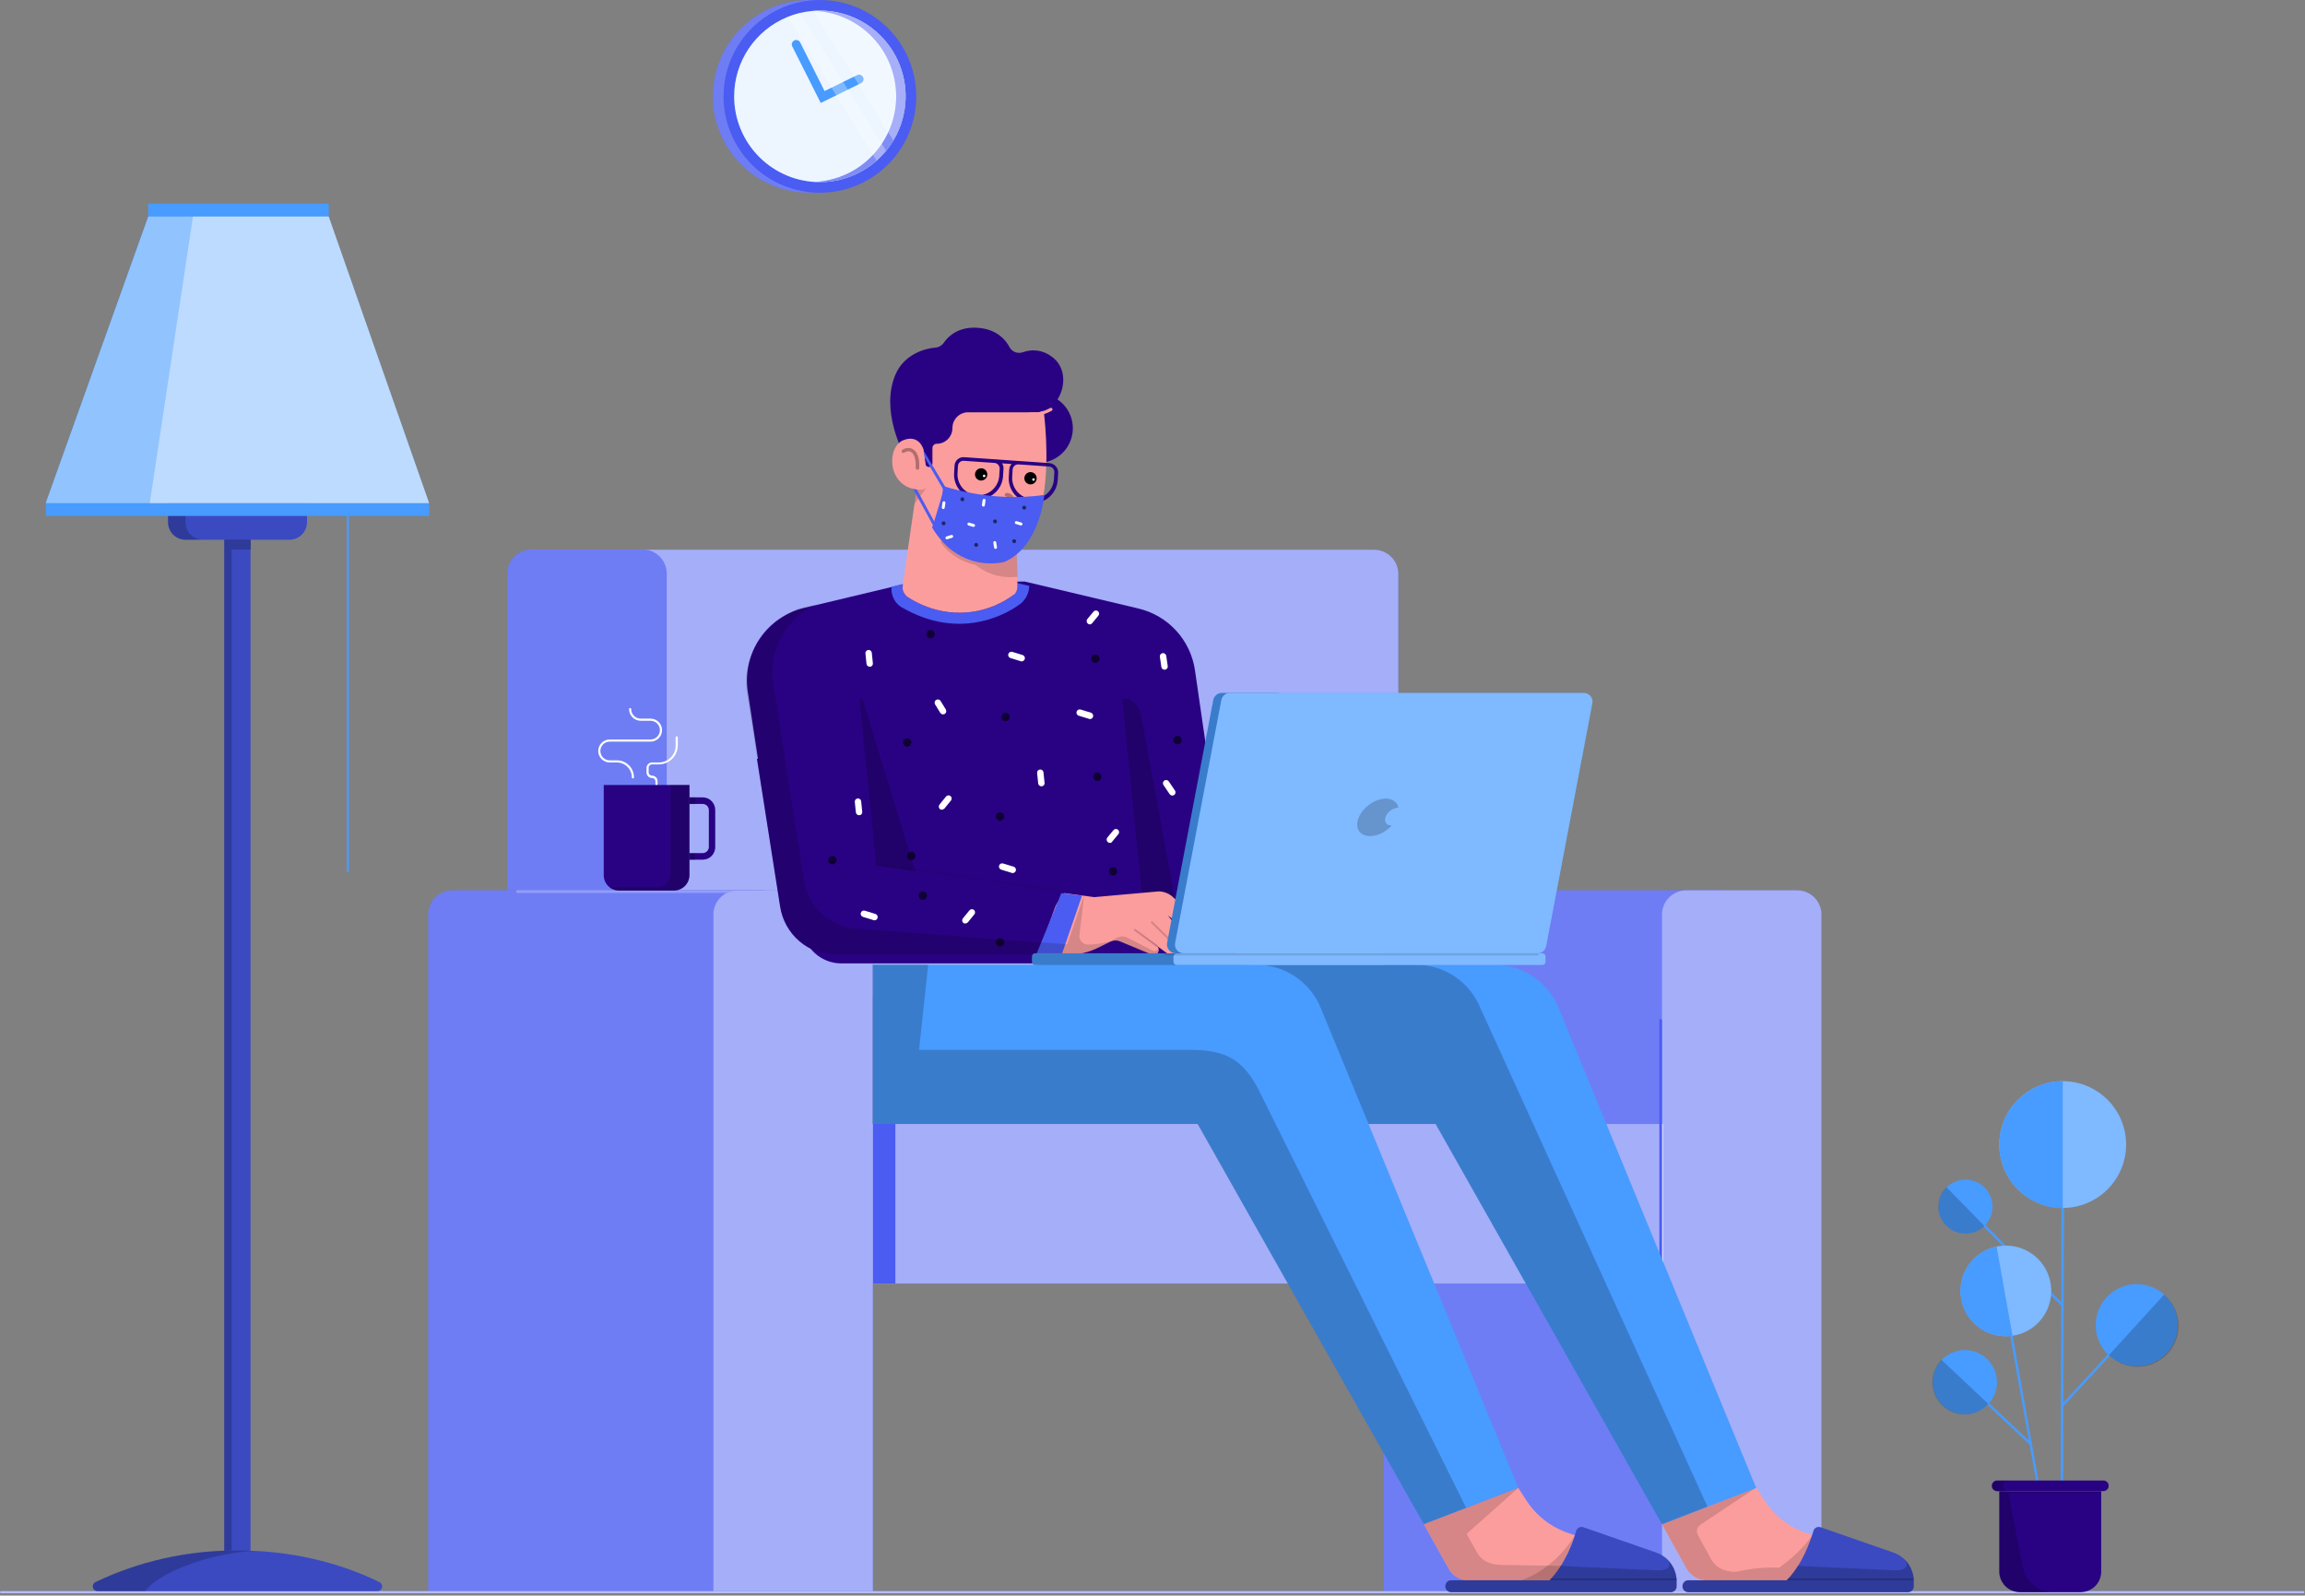 <svg width="809" height="560" viewBox="0 0 809 560" fill="none" xmlns="http://www.w3.org/2000/svg">
<rect x="0" y="0" width="809" height="560" fill="#808080" stroke="none"/>
<path d="M482.272 350.187H226.539C225.42 350.188 224.313 349.969 223.28 349.542C222.247 349.114 221.308 348.487 220.518 347.697C219.727 346.906 219.1 345.967 218.673 344.934C218.245 343.901 218.025 342.793 218.027 341.675V192.939H482.272C483.39 192.939 484.497 193.158 485.531 193.585C486.564 194.013 487.503 194.64 488.293 195.43C489.084 196.221 489.71 197.16 490.138 198.193C490.565 199.226 490.785 200.334 490.784 201.451V341.675C490.785 342.793 490.565 343.901 490.138 344.934C489.71 345.967 489.084 346.906 488.293 347.697C487.503 348.487 486.564 349.114 485.531 349.542C484.497 349.969 483.39 350.188 482.272 350.187Z" fill="#4A5CF1"/>
<path opacity="0.5" d="M482.272 350.187H226.539C225.42 350.188 224.313 349.969 223.28 349.542C222.247 349.114 221.308 348.487 220.518 347.697C219.727 346.906 219.1 345.967 218.673 344.934C218.245 343.901 218.025 342.793 218.027 341.675V192.939H482.272C483.39 192.939 484.497 193.158 485.531 193.585C486.564 194.013 487.503 194.64 488.293 195.43C489.084 196.221 489.71 197.16 490.138 198.193C490.565 199.226 490.785 200.334 490.784 201.451V341.675C490.785 342.793 490.565 343.901 490.138 344.934C489.71 345.967 489.084 346.906 488.293 347.697C487.503 348.487 486.564 349.114 485.531 349.542C484.497 349.969 483.39 350.188 482.272 350.187Z" fill="white"/>
<path d="M225.494 350.186H186.518C185.4 350.187 184.293 349.967 183.259 349.54C182.226 349.112 181.287 348.486 180.497 347.695C179.706 346.904 179.08 345.966 178.652 344.932C178.225 343.899 178.005 342.792 178.006 341.674V201.375C178.005 200.257 178.225 199.15 178.652 198.117C179.08 197.083 179.706 196.145 180.497 195.354C181.287 194.563 182.226 193.937 183.259 193.509C184.293 193.082 185.4 192.863 186.518 192.863H225.494C226.612 192.863 227.72 193.082 228.752 193.509C229.786 193.937 230.724 194.563 231.515 195.354C232.306 196.145 232.933 197.083 233.36 198.117C233.788 199.15 234.007 200.257 234.006 201.375V341.674C234.007 342.792 233.788 343.899 233.36 344.932C232.933 345.966 232.306 346.904 231.515 347.695C230.724 348.486 229.786 349.112 228.752 349.54C227.72 349.967 226.612 350.187 225.494 350.186Z" fill="#4A5CF1"/>
<path opacity="0.2" d="M225.494 350.186H186.518C185.4 350.187 184.293 349.967 183.259 349.54C182.226 349.112 181.287 348.486 180.497 347.695C179.706 346.904 179.08 345.966 178.652 344.932C178.225 343.899 178.005 342.792 178.006 341.674V201.375C178.005 200.257 178.225 199.15 178.652 198.117C179.08 197.083 179.706 196.145 180.497 195.354C181.287 194.563 182.226 193.937 183.259 193.509C184.293 193.082 185.4 192.863 186.518 192.863H225.494C226.612 192.863 227.72 193.082 228.752 193.509C229.786 193.937 230.724 194.563 231.515 195.354C232.306 196.145 232.933 197.083 233.36 198.117C233.788 199.15 234.007 200.257 234.006 201.375V341.674C234.007 342.792 233.788 343.899 233.36 344.932C232.933 345.966 232.306 346.904 231.515 347.695C230.724 348.486 229.786 349.112 228.752 349.54C227.72 349.967 226.612 350.187 225.494 350.186Z" fill="white"/>
<path d="M485.632 558.804H611.371V320.99C611.371 319.873 611.154 318.765 610.729 317.732C610.296 316.699 609.669 315.76 608.877 314.969C608.093 314.179 607.152 313.552 606.114 313.124C605.084 312.697 603.979 312.478 602.859 312.479H494.144C493.027 312.478 491.919 312.697 490.886 313.124C489.852 313.552 488.914 314.179 488.123 314.969C487.332 315.76 486.706 316.699 486.278 317.732C485.851 318.765 485.632 319.873 485.632 320.99V558.804Z" fill="#4A5CF1"/>
<path opacity="0.2" d="M485.632 558.804H611.371V320.99C611.371 319.873 611.154 318.765 610.729 317.732C610.296 316.699 609.669 315.76 608.877 314.969C608.093 314.179 607.152 313.552 606.114 313.124C605.084 312.697 603.979 312.478 602.859 312.479H494.144C493.027 312.478 491.919 312.697 490.886 313.124C489.852 313.552 488.914 314.179 488.123 314.969C487.332 315.76 486.706 316.699 486.278 317.732C485.851 318.765 485.632 319.873 485.632 320.99V558.804Z" fill="white"/>
<path d="M583.296 558.804H639.296V320.99C639.296 319.873 639.079 318.765 638.646 317.732C638.221 316.699 637.594 315.76 636.802 314.969C636.018 314.179 635.077 313.552 634.039 313.124C633.009 312.697 631.904 312.478 630.784 312.479H591.808C590.688 312.478 589.583 312.697 588.552 313.124C587.515 313.552 586.574 314.179 585.79 314.969C584.998 315.76 584.371 316.699 583.945 317.732C583.512 318.765 583.296 319.873 583.296 320.99V558.804Z" fill="#4A5CF1"/>
<path d="M583.767 450.486V394.486H300.854V450.486H583.767Z" fill="#4A5CF1"/>
<path opacity="0.5" d="M583.767 450.486V394.486H300.854V450.486H583.767Z" fill="white"/>
<path d="M314.25 450.455V394.455H306.335V450.455H314.25Z" fill="#4A5CF1"/>
<path opacity="0.5" d="M583.296 558.804H639.296V320.99C639.296 319.873 639.079 318.765 638.646 317.732C638.221 316.699 637.594 315.76 636.802 314.969C636.018 314.179 635.077 313.552 634.039 313.124C633.009 312.697 631.904 312.478 630.784 312.479H591.808C590.688 312.478 589.583 312.697 588.552 313.124C587.515 313.552 586.574 314.179 585.79 314.969C584.998 315.76 584.371 316.699 583.945 317.732C583.512 318.765 583.296 319.873 583.296 320.99V558.804Z" fill="white"/>
<path d="M150.304 558.804H267.531C268.649 558.804 269.757 558.587 270.789 558.154C271.823 557.729 272.761 557.101 273.552 556.31C274.343 555.526 274.97 554.585 275.397 553.55C275.824 552.517 276.044 551.41 276.043 550.292V320.99C276.044 319.873 275.824 318.765 275.397 317.732C274.97 316.699 274.343 315.76 273.552 314.969C272.761 314.179 271.823 313.552 270.789 313.124C269.757 312.697 268.649 312.478 267.531 312.479H158.816C157.698 312.478 156.591 312.697 155.558 313.124C154.524 313.552 153.586 314.179 152.795 314.969C152.004 315.76 151.378 316.699 150.95 317.732C150.523 318.765 150.303 319.873 150.304 320.99V558.804Z" fill="#4A5CF1"/>
<path opacity="0.2" d="M150.304 558.804H267.531C268.649 558.804 269.757 558.587 270.789 558.154C271.823 557.729 272.761 557.101 273.552 556.31C274.343 555.526 274.97 554.585 275.397 553.55C275.824 552.517 276.044 551.41 276.043 550.292V320.99C276.044 319.873 275.824 318.765 275.397 317.732C274.97 316.699 274.343 315.76 273.552 314.969C272.761 314.179 271.823 313.552 270.789 313.124C269.757 312.697 268.649 312.478 267.531 312.479H158.816C157.698 312.478 156.591 312.697 155.558 313.124C154.524 313.552 153.586 314.179 152.795 314.969C152.004 315.76 151.378 316.699 150.95 317.732C150.523 318.765 150.303 319.873 150.304 320.99V558.804Z" fill="white"/>
<path d="M265.44 313.45H181.515C181.291 313.45 181.142 313.226 181.142 312.927C181.142 312.628 181.291 312.404 181.515 312.404H265.515C265.739 312.404 265.888 312.628 265.888 312.927C265.894 313.055 265.852 313.18 265.768 313.278C265.685 313.375 265.567 313.436 265.44 313.45Z" fill="#4A5CF1"/>
<path opacity="0.4" d="M265.44 313.45H181.515C181.291 313.45 181.142 313.226 181.142 312.927C181.142 312.628 181.291 312.404 181.515 312.404H265.515C265.739 312.404 265.888 312.628 265.888 312.927C265.894 313.055 265.852 313.18 265.768 313.278C265.685 313.375 265.567 313.436 265.44 313.45Z" fill="white"/>
<path d="M236.544 312.554H217.28C216.574 312.557 215.873 312.42 215.22 312.151C214.566 311.882 213.973 311.486 213.472 310.986C212.973 310.487 212.577 309.892 212.308 309.239C212.039 308.586 211.901 307.885 211.904 307.178V275.52H241.995V307.178C241.972 308.61 241.387 309.974 240.368 310.98C239.349 311.985 237.976 312.55 236.544 312.554Z" fill="#290284"/>
<path d="M246.624 301.727H241.92V299.412H246.624C247.198 299.412 247.749 299.184 248.155 298.778C248.561 298.372 248.789 297.821 248.789 297.247V284.33C248.789 283.755 248.561 283.204 248.155 282.798C247.749 282.393 247.198 282.164 246.624 282.164H241.92V279.85H246.624C247.792 279.852 248.911 280.316 249.737 281.142C250.563 281.968 251.027 283.087 251.029 284.255V297.172C251.05 297.764 250.952 298.353 250.74 298.905C250.528 299.458 250.206 299.961 249.795 300.387C249.384 300.812 248.891 301.15 248.346 301.38C247.801 301.61 247.215 301.728 246.624 301.727Z" fill="#290284"/>
<path opacity="0.2" d="M244.011 282.165V279.851H241.92V275.445H235.35V306.581C235.35 307.219 235.226 307.851 234.982 308.44C234.739 309.029 234.381 309.564 233.93 310.015C233.479 310.466 232.944 310.824 232.355 311.067C231.766 311.311 231.134 311.435 230.496 311.435H213.846C214.793 312.211 215.981 312.634 217.206 312.629H236.47C237.177 312.632 237.877 312.495 238.531 312.226C239.185 311.957 239.778 311.561 240.278 311.061C240.778 310.562 241.174 309.967 241.442 309.314C241.712 308.661 241.849 307.96 241.846 307.253V301.803H243.936V299.488H241.846V282.24H244.011V282.165Z" fill="black"/>
<path d="M222.134 273.205C222.084 273.208 222.034 273.2 221.987 273.183C221.94 273.165 221.898 273.138 221.863 273.103C221.827 273.068 221.8 273.025 221.782 272.978C221.764 272.932 221.757 272.882 221.76 272.832C221.76 271.445 221.21 270.116 220.23 269.136C219.249 268.156 217.92 267.605 216.534 267.605H213.995C212.926 267.605 211.9 267.18 211.144 266.424C210.388 265.668 209.963 264.642 209.963 263.573C209.963 262.504 210.388 261.478 211.144 260.722C211.9 259.966 212.926 259.541 213.995 259.541H228.331C229.202 259.541 230.038 259.194 230.654 258.578C231.27 257.962 231.616 257.127 231.616 256.256C231.616 255.384 231.27 254.549 230.654 253.933C230.038 253.317 229.202 252.97 228.331 252.97H224.896C224.356 252.972 223.822 252.867 223.322 252.662C222.823 252.456 222.369 252.153 221.988 251.772C221.606 251.39 221.304 250.936 221.098 250.438C220.893 249.938 220.787 249.403 220.79 248.864C220.79 248.764 220.829 248.669 220.899 248.599C220.969 248.53 221.064 248.49 221.163 248.49C221.262 248.49 221.357 248.53 221.427 248.599C221.497 248.669 221.536 248.764 221.536 248.864C221.534 249.306 221.62 249.743 221.788 250.152C221.956 250.56 222.204 250.931 222.516 251.244C222.829 251.556 223.2 251.804 223.608 251.972C224.017 252.14 224.454 252.226 224.896 252.224H228.331C229.4 252.224 230.426 252.648 231.182 253.405C231.938 254.16 232.363 255.186 232.363 256.256C232.363 257.325 231.938 258.351 231.182 259.106C230.426 259.863 229.4 260.288 228.331 260.288H213.995C213.124 260.288 212.288 260.634 211.672 261.25C211.056 261.866 210.71 262.702 210.71 263.573C210.71 264.444 211.056 265.28 211.672 265.896C212.288 266.512 213.124 266.858 213.995 266.858H216.534C218.118 266.858 219.637 267.488 220.757 268.608C221.877 269.728 222.507 271.247 222.507 272.832C222.51 272.882 222.502 272.932 222.485 272.978C222.467 273.025 222.44 273.068 222.405 273.103C222.37 273.138 222.327 273.165 222.28 273.183C222.234 273.2 222.184 273.208 222.134 273.205Z" fill="white"/>
<path d="M230.421 275.519C230.371 275.522 230.321 275.515 230.275 275.497C230.228 275.479 230.186 275.452 230.15 275.416C230.115 275.381 230.088 275.339 230.07 275.292C230.053 275.245 230.045 275.195 230.048 275.145V274.249C230.05 274.092 230.021 273.936 229.962 273.79C229.902 273.644 229.814 273.512 229.703 273.4C229.592 273.289 229.459 273.201 229.313 273.141C229.167 273.082 229.011 273.052 228.853 273.055C228.598 273.057 228.345 273.008 228.108 272.911C227.872 272.814 227.657 272.671 227.477 272.49C227.296 272.309 227.153 272.095 227.056 271.858C226.959 271.622 226.911 271.369 226.912 271.113V269.545C226.911 269.29 226.959 269.037 227.056 268.8C227.153 268.563 227.296 268.349 227.477 268.168C227.657 267.988 227.872 267.844 228.108 267.747C228.345 267.651 228.598 267.602 228.853 267.604H231.243C232.806 267.6 234.304 266.977 235.41 265.872C236.515 264.767 237.138 263.269 237.141 261.705V258.793C237.141 258.694 237.181 258.599 237.251 258.529C237.321 258.459 237.416 258.42 237.515 258.42C237.614 258.42 237.709 258.459 237.779 258.529C237.849 258.599 237.888 258.694 237.888 258.793V261.631C237.884 263.392 237.183 265.079 235.938 266.325C234.692 267.57 233.004 268.272 231.243 268.276H228.853C228.696 268.274 228.54 268.304 228.394 268.363C228.248 268.422 228.116 268.51 228.005 268.622C227.893 268.733 227.805 268.865 227.746 269.011C227.686 269.157 227.657 269.313 227.659 269.471V271.039C227.657 271.196 227.686 271.352 227.746 271.498C227.805 271.644 227.893 271.776 228.005 271.888C228.116 271.999 228.248 272.087 228.394 272.147C228.54 272.206 228.696 272.235 228.853 272.233C229.109 272.231 229.363 272.28 229.599 272.377C229.835 272.474 230.05 272.617 230.231 272.798C230.412 272.978 230.554 273.193 230.651 273.429C230.748 273.666 230.797 273.919 230.795 274.175V275.071C230.803 275.179 230.769 275.286 230.699 275.371C230.63 275.454 230.53 275.507 230.421 275.519Z" fill="white"/>
<path d="M250.357 558.804H306.357V320.99C306.358 319.873 306.139 318.765 305.712 317.732C305.284 316.699 304.657 315.76 303.867 314.969C303.076 314.179 302.137 313.552 301.104 313.124C300.071 312.697 298.964 312.478 297.845 312.479H258.869C257.752 312.478 256.644 312.697 255.611 313.124C254.578 313.552 253.639 314.179 252.848 314.969C252.058 315.76 251.431 316.699 251.003 317.732C250.576 318.765 250.357 319.873 250.357 320.99V558.804Z" fill="#4A5CF1"/>
<path opacity="0.5" d="M250.357 558.804H306.357V320.99C306.358 319.873 306.139 318.765 305.712 317.732C305.284 316.699 304.657 315.76 303.867 314.969C303.076 314.179 302.137 313.552 301.104 313.124C300.071 312.697 298.964 312.478 297.845 312.479H258.869C257.752 312.478 256.644 312.697 255.611 313.124C254.578 313.552 253.639 314.179 252.848 314.969C252.058 315.76 251.431 316.699 251.003 317.732C250.576 318.765 250.357 319.873 250.357 320.99V558.804Z" fill="white"/>
<path d="M272.31 226.537C272.089 226.366 271.933 226.126 271.865 225.855C271.797 225.585 271.822 225.299 271.936 225.044L273.728 221.833C273.791 221.695 273.881 221.571 273.993 221.47C274.105 221.368 274.238 221.29 274.381 221.242C274.525 221.193 274.677 221.175 274.827 221.187C274.979 221.2 275.125 221.244 275.259 221.316C275.393 221.388 275.51 221.486 275.603 221.606C275.697 221.724 275.765 221.862 275.804 222.008C275.842 222.154 275.85 222.307 275.827 222.458C275.804 222.607 275.75 222.75 275.67 222.879L273.878 226.089C273.737 226.345 273.502 226.535 273.222 226.619C272.943 226.702 272.642 226.673 272.384 226.537C272.31 226.612 272.31 226.612 272.31 226.537Z" fill="white"/>
<path d="M290.379 256.555H290.155L286.87 255.734C286.582 255.664 286.335 255.483 286.18 255.232C286.027 254.979 285.979 254.677 286.048 254.39C286.118 254.102 286.298 253.855 286.55 253.7C286.802 253.547 287.105 253.499 287.392 253.568L290.678 254.39C290.82 254.424 290.954 254.486 291.073 254.572C291.191 254.658 291.291 254.767 291.367 254.891C291.444 255.016 291.494 255.155 291.517 255.299C291.539 255.444 291.533 255.592 291.499 255.734C291.422 255.971 291.273 256.178 291.072 256.325C290.87 256.473 290.628 256.553 290.379 256.555Z" fill="white"/>
<path d="M582.848 458.676C582.736 458.685 582.631 458.65 582.549 458.581C582.467 458.511 582.415 458.411 582.4 458.303V358.026C582.422 357.921 582.475 357.826 582.557 357.758C582.639 357.69 582.743 357.652 582.848 357.652C582.952 357.652 583.057 357.69 583.139 357.758C583.221 357.826 583.273 357.921 583.296 358.026V458.303C583.281 458.411 583.229 458.511 583.147 458.581C583.064 458.65 582.96 458.685 582.848 458.676Z" fill="#4A5CF1"/>
<path d="M808.416 559.178H0.373C0.274 559.178 0.179 559.141 0.109 559.066C0.039 558.999 0 558.902 0 558.805C0 558.708 0.039 558.611 0.109 558.544C0.179 558.469 0.274 558.432 0.373 558.432H808.416C808.513 558.432 808.61 558.469 808.677 558.544C808.752 558.611 808.789 558.708 808.789 558.805C808.789 558.902 808.752 558.999 808.677 559.066C808.61 559.141 808.513 559.178 808.416 559.178Z" fill="#4A5CF1"/>
<path opacity="0.6" d="M808.416 559.178H0.373C0.274 559.178 0.179 559.141 0.109 559.066C0.039 558.999 0 558.902 0 558.805C0 558.708 0.039 558.611 0.109 558.544C0.179 558.469 0.274 558.432 0.373 558.432H808.416C808.513 558.432 808.61 558.469 808.677 558.544C808.752 558.611 808.789 558.708 808.789 558.805C808.789 558.902 808.752 558.999 808.677 559.066C808.61 559.141 808.513 559.178 808.416 559.178Z" fill="white"/>
<path opacity="0.6" d="M291.051 219.668C291.347 219.668 291.635 219.581 291.881 219.417C292.126 219.253 292.318 219.02 292.431 218.746C292.544 218.474 292.573 218.174 292.516 217.884C292.458 217.594 292.316 217.328 292.107 217.119C291.898 216.91 291.632 216.768 291.342 216.71C291.052 216.653 290.752 216.683 290.48 216.795C290.207 216.909 289.974 217.1 289.809 217.346C289.645 217.591 289.558 217.879 289.558 218.175C289.558 218.571 289.715 218.951 289.995 219.231C290.275 219.511 290.655 219.668 291.051 219.668Z" fill="black"/>
<path opacity="0.6" d="M270.667 246.325C270.962 246.325 271.251 246.237 271.496 246.073C271.742 245.909 271.933 245.676 272.047 245.403C272.159 245.13 272.189 244.83 272.131 244.54C272.073 244.25 271.932 243.984 271.722 243.776C271.513 243.567 271.248 243.425 270.958 243.366C270.668 243.309 270.368 243.339 270.095 243.452C269.822 243.565 269.589 243.756 269.425 244.002C269.261 244.248 269.173 244.536 269.173 244.831C269.173 245.227 269.331 245.607 269.611 245.887C269.891 246.167 270.27 246.325 270.667 246.325Z" fill="black"/>
<path d="M758.464 455.092L724.192 492.276L724.416 423.881H723.52L723.445 457.033L694.475 427.54L693.877 428.137L723.445 458.302L723.221 520.276H724.117L724.192 493.545L759.061 455.689L758.464 455.092Z" fill="#489BFF"/>
<path d="M697.835 492.202L697.237 492.799L712.32 506.986L714.709 520.351L715.531 520.202L706.048 466.74L705.152 466.89L712.096 505.567L697.835 492.202Z" fill="#489BFF"/>
<path d="M708.96 558.804H730.24C732.159 558.804 734.004 558.035 735.363 556.684C736.714 555.325 737.483 553.482 737.483 551.561V523.412H701.718V551.561C701.718 553.482 702.487 555.325 703.838 556.684C705.197 558.035 707.042 558.804 708.96 558.804Z" fill="#290284"/>
<path d="M723.968 423.956C728.366 423.956 732.675 422.651 736.333 420.206C739.992 417.761 742.844 414.286 744.524 410.221C746.212 406.155 746.652 401.681 745.794 397.364C744.935 393.049 742.814 389.084 739.701 385.972C736.587 382.86 732.622 380.741 728.307 379.883C723.991 379.024 719.518 379.465 715.456 381.148C711.387 382.833 707.915 385.684 705.466 389.344C703.024 393.003 701.718 397.305 701.718 401.706C701.718 407.607 704.062 413.266 708.236 417.439C712.41 421.612 718.07 423.956 723.968 423.956Z" fill="#489BFF"/>
<path d="M704.032 468.982C707.175 468.982 710.252 468.049 712.865 466.302C715.486 464.554 717.524 462.07 718.726 459.164C719.928 456.258 720.242 453.06 719.63 449.976C719.017 446.89 717.502 444.056 715.277 441.833C713.052 439.608 710.222 438.093 707.138 437.479C704.047 436.866 700.851 437.181 697.947 438.384C695.042 439.588 692.556 441.627 690.808 444.242C689.061 446.858 688.128 449.932 688.128 453.078C688.128 457.296 689.8 461.341 692.787 464.324C695.766 467.307 699.813 468.982 704.032 468.982Z" fill="#489BFF"/>
<path opacity="0.3" d="M704.032 468.982C707.175 468.982 710.252 468.049 712.865 466.302C715.486 464.554 717.524 462.07 718.726 459.164C719.928 456.258 720.242 453.06 719.63 449.976C719.017 446.89 717.502 444.056 715.277 441.833C713.052 439.608 710.222 438.093 707.138 437.479C704.047 436.866 700.851 437.181 697.947 438.384C695.042 439.588 692.556 441.627 690.808 444.242C689.061 446.858 688.128 449.932 688.128 453.078C688.128 457.296 689.8 461.341 692.787 464.324C695.766 467.307 699.813 468.982 704.032 468.982Z" fill="white"/>
<path opacity="0.3" d="M723.968 423.956C728.366 423.956 732.675 422.651 736.333 420.206C739.992 417.761 742.844 414.286 744.524 410.221C746.212 406.155 746.652 401.681 745.794 397.364C744.935 393.049 742.814 389.084 739.701 385.972C736.587 382.86 732.622 380.741 728.307 379.883C723.991 379.024 719.518 379.465 715.456 381.148C711.387 382.833 707.915 385.684 705.466 389.344C703.024 393.003 701.718 397.305 701.718 401.706C701.718 407.607 704.062 413.266 708.236 417.439C712.41 421.612 718.07 423.956 723.968 423.956Z" fill="white"/>
<path d="M689.845 432.991C691.72 432.991 693.556 432.434 695.117 431.393C696.67 430.35 697.887 428.87 698.604 427.137C699.321 425.404 699.515 423.498 699.149 421.658C698.783 419.819 697.88 418.129 696.551 416.803C695.221 415.477 693.534 414.573 691.697 414.207C689.853 413.842 687.949 414.03 686.217 414.747C684.484 415.465 683.006 416.68 681.961 418.24C680.915 419.799 680.363 421.632 680.363 423.508C680.363 426.022 681.363 428.433 683.14 430.211C684.917 431.989 687.329 432.988 689.845 432.991Z" fill="#489BFF"/>
<path d="M689.621 496.383C691.854 496.383 694.034 495.722 695.886 494.483C697.738 493.244 699.186 491.484 700.037 489.423C700.888 487.363 701.112 485.096 700.679 482.909C700.246 480.722 699.171 478.713 697.596 477.136C696.02 475.559 694.004 474.486 691.824 474.05C689.636 473.616 687.366 473.839 685.306 474.692C683.245 475.545 681.483 476.991 680.243 478.845C679.011 480.699 678.347 482.878 678.347 485.108C678.347 486.589 678.638 488.056 679.205 489.423C679.773 490.791 680.602 492.034 681.647 493.081C682.692 494.127 683.939 494.959 685.306 495.525C686.672 496.091 688.143 496.383 689.621 496.383Z" fill="#489BFF"/>
<path d="M749.952 479.509C752.804 479.509 755.59 478.664 757.956 477.08C760.331 475.497 762.175 473.246 763.265 470.613C764.355 467.98 764.639 465.083 764.087 462.287C763.527 459.492 762.16 456.924 760.144 454.909C758.128 452.893 755.56 451.521 752.767 450.965C749.967 450.408 747.07 450.694 744.434 451.784C741.806 452.875 739.551 454.723 737.968 457.093C736.385 459.462 735.542 462.248 735.542 465.098C735.542 468.92 737.057 472.586 739.76 475.288C742.463 477.991 746.129 479.509 749.952 479.509Z" fill="#489BFF"/>
<path d="M738.23 519.605H700.971C700.478 519.605 700 519.802 699.65 520.152C699.299 520.502 699.104 520.977 699.104 521.472C699.104 521.967 699.299 522.442 699.65 522.792C700 523.142 700.478 523.339 700.971 523.339H738.23C738.723 523.339 739.201 523.142 739.551 522.792C739.902 522.442 740.097 521.967 740.097 521.472C740.097 520.977 739.902 520.502 739.551 520.152C739.201 519.802 738.723 519.605 738.23 519.605Z" fill="#290284"/>
<path d="M701.718 401.706C701.718 395.805 704.062 390.147 708.236 385.974C712.41 381.802 718.07 379.457 723.968 379.455V424.031C718.062 424.012 712.403 421.651 708.229 417.466C704.062 413.281 701.718 407.614 701.718 401.706Z" fill="#489BFF"/>
<path d="M706.347 468.833C702.24 469.452 698.059 468.444 694.684 466.024C691.309 463.605 689.016 459.965 688.285 455.878C687.553 451.792 688.449 447.581 690.778 444.143C693.101 440.706 696.685 438.313 700.747 437.473L706.347 468.833Z" fill="#489BFF"/>
<path opacity="0.2" d="M683.126 430.228C682.23 429.353 681.52 428.31 681.035 427.16C680.55 426.009 680.296 424.772 680.288 423.523C680.281 422.273 680.52 421.035 680.998 419.879C681.468 418.723 682.17 417.672 683.051 416.788C683.088 416.747 683.141 416.721 683.2 416.713L696.491 430.302C694.691 432.034 692.287 432.995 689.793 432.981C687.299 432.967 684.903 431.979 683.126 430.228Z" fill="black"/>
<path opacity="0.2" d="M697.611 493.022C696.573 494.086 695.341 494.936 693.982 495.523C692.615 496.11 691.152 496.423 689.666 496.443C688.18 496.464 686.709 496.193 685.328 495.644C683.954 495.096 682.692 494.28 681.632 493.246C680.564 492.212 679.72 490.978 679.131 489.615C678.541 488.253 678.235 486.787 678.212 485.303C678.19 483.82 678.459 482.346 679.011 480.967C679.556 479.589 680.37 478.332 681.408 477.268L697.835 492.724C697.835 492.873 697.76 492.948 697.611 493.022Z" fill="black"/>
<path opacity="0.2" d="M737.408 523.413H704.853C704.361 523.413 703.883 523.217 703.532 522.866C703.181 522.516 702.987 522.041 702.987 521.546C702.987 521.051 703.181 520.576 703.532 520.226C703.883 519.876 704.361 519.68 704.853 519.68H700.896C700.403 519.68 699.925 519.876 699.574 520.226C699.223 520.576 699.029 521.051 699.029 521.546C699.029 522.041 699.223 522.516 699.574 522.866C699.925 523.217 700.403 523.413 700.896 523.413H701.643V551.562C701.643 553.483 702.412 555.326 703.763 556.684C705.122 558.036 706.966 558.805 708.885 558.805H720.459C718.01 558.805 715.635 557.961 713.746 556.408C711.85 554.855 710.558 552.694 710.08 550.293L704.928 524.01H737.333V523.413H737.408Z" fill="black"/>
<path opacity="0.2" d="M759.734 454.495C759.659 454.42 759.584 454.42 759.584 454.346L740.171 475.626L740.246 475.7C741.627 477.026 743.262 478.063 745.054 478.749C746.846 479.435 748.75 479.758 750.669 479.697C752.581 479.636 754.47 479.193 756.209 478.395C757.956 477.596 759.517 476.458 760.816 475.047C762.115 473.636 763.116 471.98 763.766 470.177C764.415 468.373 764.691 466.457 764.594 464.544C764.49 462.629 764.012 460.755 763.176 459.03C762.339 457.304 761.175 455.762 759.734 454.495Z" fill="black"/>
<path opacity="0.4" d="M87.957 189.428H78.773V554.025H81.387V193.086H87.957V189.428Z" fill="black"/>
<path d="M65.035 189.428H101.622C103.243 189.42 104.796 188.773 105.943 187.627C107.089 186.48 107.736 184.927 107.744 183.306V164.266H58.987V183.306C58.982 184.105 59.135 184.897 59.436 185.637C59.737 186.377 60.181 187.051 60.743 187.62C61.305 188.188 61.973 188.641 62.709 188.951C63.445 189.261 64.236 189.423 65.035 189.428Z" fill="#4A5CF1"/>
<path d="M78.736 553.981H87.92V189.354H78.736V553.981Z" fill="#4A5CF1"/>
<path opacity="0.2" d="M78.736 553.981H87.92V189.354H78.736V553.981Z" fill="black"/>
<path opacity="0.2" d="M87.957 189.428H78.773V545.513H81.312V192.862H87.957V189.428Z" fill="black"/>
<path opacity="0.2" d="M65.109 183.306V178.453H58.987V183.306C58.994 184.928 59.642 186.481 60.788 187.627C61.935 188.774 63.488 189.421 65.109 189.429H71.232C70.427 189.432 69.63 189.276 68.885 188.969C68.141 188.662 67.465 188.211 66.896 187.642C66.327 187.073 65.876 186.397 65.569 185.653C65.263 184.909 65.106 184.111 65.109 183.306Z" fill="black"/>
<path d="M34.198 558.431C33.825 558.431 33.464 558.304 33.172 558.072C32.88 557.841 32.675 557.52 32.588 557.154C32.502 556.796 32.54 556.415 32.696 556.079C32.853 555.735 33.119 555.467 33.451 555.295C49.028 547.882 66.077 544.079 83.328 544.17C101.622 544.17 118.72 548.202 133.206 555.295C133.545 555.459 133.817 555.735 133.978 556.071C134.14 556.415 134.181 556.796 134.093 557.162C134.006 557.527 133.797 557.856 133.5 558.087C133.202 558.319 132.835 558.438 132.459 558.431H34.198Z" fill="#4A5CF1"/>
<path opacity="0.2" d="M65.035 189.428H101.622C103.243 189.42 104.796 188.773 105.943 187.627C107.089 186.48 107.736 184.927 107.744 183.306V164.266H58.987V183.306C58.982 184.105 59.135 184.897 59.436 185.637C59.737 186.377 60.181 187.051 60.743 187.62C61.305 188.188 61.973 188.641 62.709 188.951C63.445 189.261 64.236 189.423 65.035 189.428Z" fill="black"/>
<path opacity="0.2" d="M34.198 558.431C33.825 558.431 33.464 558.304 33.172 558.072C32.88 557.841 32.675 557.52 32.588 557.154C32.502 556.796 32.54 556.415 32.696 556.079C32.853 555.735 33.119 555.467 33.451 555.295C49.028 547.882 66.077 544.079 83.328 544.17C101.622 544.17 118.72 548.202 133.206 555.295C133.545 555.459 133.817 555.735 133.978 556.071C134.14 556.415 134.181 556.796 134.093 557.162C134.006 557.527 133.797 557.856 133.5 558.087C133.202 558.319 132.835 558.438 132.459 558.431H34.198Z" fill="black"/>
<path opacity="0.2" d="M89.003 544.319C87.136 544.245 85.27 544.17 83.403 544.17C65.11 544.17 48.011 548.202 33.526 555.295C33.187 555.459 32.914 555.736 32.753 556.072C32.591 556.415 32.55 556.796 32.638 557.162C32.724 557.528 32.934 557.856 33.231 558.088C33.529 558.319 33.896 558.439 34.272 558.431H50.923C55.328 552.458 71.606 545.439 89.003 544.319Z" fill="black"/>
<path d="M122.08 306.207C122.03 306.21 121.98 306.204 121.933 306.186C121.887 306.168 121.844 306.141 121.809 306.105C121.773 306.07 121.746 306.027 121.729 305.98C121.711 305.934 121.703 305.884 121.707 305.834V178.901C121.707 178.801 121.747 178.707 121.816 178.636C121.886 178.567 121.981 178.527 122.08 178.527C122.179 178.527 122.274 178.567 122.344 178.636C122.414 178.707 122.454 178.801 122.454 178.901V305.834C122.447 305.931 122.405 306.021 122.336 306.09C122.268 306.159 122.177 306.201 122.08 306.207Z" fill="#489BFF"/>
<path d="M52.043 76.01H115.36L150.603 176.586H16.053L52.043 76.01Z" fill="#489BFF"/>
<path d="M52.043 76.01H72.053L58.24 176.586H16.053L52.043 76.01Z" fill="#489BFF"/>
<path d="M51.998 76.033H115.39V71.478H51.998V76.033Z" fill="#489BFF"/>
<path d="M16.091 181.088H150.64V176.533H16.091V181.088Z" fill="#489BFF"/>
<path opacity="0.4" d="M52.043 76.01H115.36L150.603 176.586H16.053L52.043 76.01Z" fill="white"/>
<path opacity="0.4" d="M67.723 76.01H115.36L150.603 176.586H52.565L67.723 76.01Z" fill="white"/>
<path d="M317.856 33.824C317.855 25.502 314.784 17.472 309.233 11.272C303.681 5.074 296.037 1.139 287.765 0.224V0H284.032C275.062 0 266.458 3.564 260.115 9.907C253.772 16.25 250.208 24.854 250.208 33.824C250.208 42.794 253.772 51.398 260.115 57.741C266.458 64.084 275.062 67.648 284.032 67.648H287.765V67.424C296.037 66.509 303.681 62.574 309.233 56.375C314.784 50.176 317.855 42.146 317.856 33.824Z" fill="#4A5CF1"/>
<path opacity="0.2" d="M317.856 33.824C317.855 25.502 314.784 17.472 309.233 11.272C303.681 5.074 296.037 1.139 287.765 0.224V0H284.032C275.062 0 266.458 3.564 260.115 9.907C253.772 16.25 250.208 24.854 250.208 33.824C250.208 42.794 253.772 51.398 260.115 57.741C266.458 64.084 275.062 67.648 284.032 67.648H287.765V67.424C296.037 66.509 303.681 62.574 309.233 56.375C314.784 50.176 317.855 42.146 317.856 33.824Z" fill="white"/>
<path d="M287.765 67.648C294.455 67.648 300.995 65.664 306.557 61.948C312.119 58.231 316.455 52.949 319.015 46.769C321.574 40.587 322.244 33.787 320.939 27.225C319.635 20.664 316.413 14.637 311.683 9.907C306.952 5.177 300.925 1.955 294.364 0.65C287.803 -0.655 281.002 0.015 274.821 2.575C268.641 5.135 263.358 9.47 259.641 15.033C255.925 20.595 253.941 27.135 253.941 33.824C253.941 42.795 257.505 51.398 263.848 57.742C270.191 64.084 278.795 67.648 287.765 67.648Z" fill="#4A5CF1"/>
<path d="M287.765 63.914C293.716 63.914 299.534 62.149 304.483 58.843C309.431 55.536 313.288 50.837 315.565 45.339C317.843 39.84 318.439 33.79 317.278 27.953C316.117 22.116 313.251 16.755 309.042 12.546C304.834 8.338 299.472 5.472 293.636 4.311C287.799 3.15 281.749 3.745 276.25 6.023C270.752 8.301 266.052 12.157 262.746 17.106C259.439 22.054 257.675 27.872 257.675 33.823C257.675 41.804 260.845 49.458 266.488 55.1C272.131 60.744 279.785 63.914 287.765 63.914Z" fill="#489BFF"/>
<path opacity="0.9" d="M287.765 63.914C293.716 63.914 299.534 62.149 304.483 58.843C309.431 55.536 313.288 50.837 315.565 45.339C317.843 39.84 318.439 33.79 317.278 27.953C316.117 22.116 313.251 16.755 309.042 12.546C304.834 8.338 299.472 5.472 293.636 4.311C287.799 3.15 281.749 3.745 276.25 6.023C270.752 8.301 266.052 12.157 262.746 17.106C259.439 22.054 257.675 27.872 257.675 33.823C257.675 41.804 260.845 49.458 266.488 55.1C272.131 60.744 279.785 63.914 287.765 63.914Z" fill="white"/>
<path d="M287.766 3.733C287.217 3.722 286.668 3.747 286.123 3.807C293.8 4.227 301.025 7.572 306.311 13.156C311.597 18.739 314.543 26.135 314.543 33.824C314.543 41.512 311.597 48.908 306.311 54.491C301.025 60.075 293.8 63.42 286.123 63.84C286.646 63.84 287.168 63.914 287.766 63.914C295.746 63.914 303.4 60.744 309.043 55.1C314.686 49.458 317.856 41.804 317.856 33.824C317.856 25.843 314.686 18.189 309.043 12.546C303.4 6.903 295.746 3.733 287.766 3.733Z" fill="#4A5CF1"/>
<path opacity="0.3" d="M287.766 3.733C287.217 3.722 286.668 3.747 286.123 3.807C293.8 4.227 301.025 7.572 306.311 13.156C311.597 18.739 314.543 26.135 314.543 33.824C314.543 41.512 311.597 48.908 306.311 54.491C301.025 60.075 293.8 63.42 286.123 63.84C286.646 63.84 287.168 63.914 287.766 63.914C295.746 63.914 303.4 60.744 309.043 55.1C314.686 49.458 317.856 41.804 317.856 33.824C317.856 25.843 314.686 18.189 309.043 12.546C303.4 6.903 295.746 3.733 287.766 3.733Z" fill="white"/>
<path d="M288.064 36.138L278.059 16.277C277.88 15.912 277.851 15.49 277.979 15.104C278.107 14.717 278.381 14.397 278.744 14.211C279.106 14.025 279.526 13.988 279.915 14.109C280.303 14.231 280.63 14.5 280.821 14.858L289.408 31.957L300.832 26.357C301.208 26.178 301.64 26.157 302.032 26.297C302.424 26.437 302.745 26.727 302.923 27.103C303.101 27.48 303.123 27.911 302.983 28.303C302.843 28.695 302.552 29.016 302.176 29.194L288.064 36.138Z" fill="#489BFF"/>
<path opacity="0.3" d="M313.525 49.279C316.28 44.717 317.773 39.503 317.851 34.173C317.929 28.843 316.589 23.588 313.968 18.946C311.347 14.305 307.539 10.443 302.935 7.757C298.331 5.07 293.096 3.656 287.765 3.658C286.944 3.658 286.123 3.733 285.301 3.733L313.525 49.279Z" fill="white"/>
<path opacity="0.3" d="M280.747 4.555C279.301 4.913 277.88 5.362 276.491 5.899L307.627 56.373C308.84 55.297 309.964 54.123 310.987 52.864L280.747 4.555Z" fill="white"/>
<path opacity="0.6" d="M287.392 275.594C287.688 275.594 287.976 275.507 288.222 275.343C288.467 275.178 288.659 274.945 288.772 274.672C288.885 274.4 288.915 274.099 288.857 273.81C288.8 273.52 288.657 273.254 288.448 273.045C288.24 272.836 287.973 272.694 287.683 272.636C287.394 272.578 287.094 272.608 286.821 272.721C286.548 272.835 286.315 273.026 286.151 273.271C285.986 273.517 285.899 273.805 285.899 274.101C285.899 274.497 286.056 274.877 286.336 275.157C286.616 275.437 286.997 275.594 287.392 275.594Z" fill="black"/>
<path d="M273.654 298.293C273.375 298.294 273.108 298.187 272.907 297.994C272.689 297.8 272.552 297.53 272.525 297.239C272.497 296.949 272.58 296.658 272.758 296.426L274.923 293.813C275.111 293.585 275.382 293.441 275.676 293.413C275.971 293.385 276.263 293.475 276.491 293.663C276.719 293.851 276.863 294.122 276.89 294.417C276.919 294.71 276.829 295.004 276.64 295.231L274.475 297.845C274.383 297.979 274.261 298.089 274.118 298.167C273.975 298.245 273.816 298.288 273.654 298.293Z" fill="white"/>
<path d="M616.448 522.219L619.136 526.4C622.66 531.934 627.984 536.076 634.219 538.123L668.192 550.144C671.253 551.115 670.88 555.595 667.669 555.595H663.413C663.137 555.968 662.779 556.274 662.36 556.483C661.95 556.692 661.487 556.797 661.024 556.789C660.061 556.745 659.135 556.379 658.411 555.744C658.336 555.669 658.261 555.669 658.187 555.595H657.589C657.515 555.669 657.365 555.669 657.291 555.819C657.014 556.14 656.671 556.401 656.283 556.58C655.894 556.76 655.476 556.857 655.051 556.864C654.155 556.827 653.296 556.513 652.587 555.968C652.437 555.841 652.243 555.774 652.049 555.789C651.855 555.804 651.668 555.893 651.541 556.043C651.325 556.304 651.048 556.521 650.742 556.662C650.429 556.804 650.093 556.872 649.749 556.864C648.995 556.834 648.263 556.573 647.659 556.117C647.517 556.013 647.338 555.961 647.158 555.976C646.979 555.99 646.815 556.065 646.688 556.192C646.24 556.61 645.657 556.849 645.045 556.864C644.635 556.864 644.231 556.752 643.873 556.543C643.522 556.327 643.231 556.028 643.029 555.669H642.731L600.693 554.997C596.661 554.923 593.675 553.653 591.957 550.517L583.296 534.987L616.448 522.219Z" fill="#FC9D9D"/>
<path opacity="0.15" d="M583.296 534.911L616.299 522.143L596.811 535.135C596.243 535.514 595.832 536.091 595.668 536.753C595.504 537.416 595.594 538.117 595.915 538.719L600.544 547.231C602.112 549.993 604.651 551.337 608.085 551.636C608.809 551.701 609.541 551.65 610.251 551.487C614.902 550.429 619.673 550.002 624.437 550.217C628.94 547.048 632.919 543.193 636.235 538.793L642.432 540.361L649.749 554.025L642.581 554.1L647.36 555.817C647.226 555.78 647.084 555.787 646.957 555.825C646.822 555.862 646.703 555.937 646.613 556.041C646.165 556.459 645.583 556.698 644.971 556.713C644.56 556.713 644.157 556.601 643.798 556.392C643.447 556.176 643.156 555.877 642.955 555.519H642.656L600.619 554.847C596.587 554.772 593.6 553.503 591.883 550.367L583.296 534.911Z" fill="black"/>
<path d="M434.336 338.126L419.403 235.236C418.649 230.061 416.362 225.231 412.834 221.371C409.306 217.511 404.702 214.798 399.616 213.582L359.67 204.1L319.424 204.473L282.24 213.358C275.863 214.876 270.288 218.736 266.624 224.171C262.958 229.606 261.47 236.22 262.454 242.702L266.784 271.225L274.102 287.054C274.444 287.928 274.718 288.827 274.923 289.742L281.718 326.852C282.304 330.025 283.985 332.892 286.469 334.952C288.952 337.013 292.08 338.136 295.307 338.126H434.336Z" fill="#290284"/>
<path d="M408.726 235.051C408.453 235.053 408.189 234.956 407.982 234.777C407.776 234.598 407.642 234.35 407.606 234.08L407.083 230.496C407.044 230.199 407.123 229.899 407.306 229.661C407.488 229.422 407.757 229.266 408.054 229.227C408.351 229.187 408.652 229.267 408.889 229.449C409.128 229.631 409.284 229.9 409.323 230.197L409.846 233.781C409.869 233.929 409.862 234.079 409.825 234.224C409.788 234.369 409.723 234.505 409.632 234.624C409.541 234.742 409.428 234.841 409.297 234.915C409.167 234.988 409.024 235.034 408.875 235.051H408.726Z" fill="white"/>
<path d="M365.494 275.968C365.21 275.965 364.938 275.856 364.731 275.662C364.524 275.469 364.396 275.204 364.374 274.922L364 271.264C363.991 271.116 364.01 270.969 364.057 270.829C364.104 270.689 364.179 270.561 364.276 270.45C364.373 270.338 364.491 270.248 364.623 270.182C364.755 270.117 364.899 270.079 365.046 270.069C365.193 270.059 365.341 270.079 365.48 270.126C365.62 270.173 365.749 270.247 365.86 270.344C365.971 270.441 366.061 270.559 366.127 270.692C366.192 270.824 366.231 270.967 366.24 271.114L366.614 274.773C366.633 274.921 366.621 275.073 366.576 275.216C366.532 275.36 366.459 275.493 366.36 275.605C366.261 275.718 366.14 275.809 366.003 275.871C365.867 275.934 365.719 275.967 365.569 275.968H365.494Z" fill="white"/>
<path d="M305.238 234.005C304.954 234.002 304.682 233.893 304.475 233.699C304.268 233.506 304.14 233.242 304.118 232.959L303.744 229.301C303.724 229.004 303.823 228.711 304.02 228.487C304.215 228.263 304.492 228.126 304.79 228.106C305.087 228.086 305.38 228.185 305.604 228.382C305.828 228.577 305.964 228.854 305.984 229.151L306.358 232.81C306.376 232.959 306.364 233.11 306.32 233.254C306.276 233.397 306.202 233.53 306.104 233.643C306.005 233.755 305.883 233.846 305.747 233.908C305.61 233.971 305.462 234.004 305.312 234.005C305.312 233.93 305.238 234.005 305.238 234.005Z" fill="white"/>
<path d="M330.549 284.18C330.306 284.186 330.069 284.107 329.877 283.956C329.659 283.762 329.523 283.492 329.495 283.201C329.467 282.911 329.55 282.62 329.728 282.388L332.043 279.551C332.136 279.438 332.25 279.345 332.38 279.276C332.509 279.207 332.651 279.165 332.796 279.151C332.942 279.138 333.088 279.153 333.228 279.195C333.368 279.238 333.498 279.308 333.611 279.401C333.724 279.495 333.817 279.609 333.886 279.738C333.954 279.867 333.996 280.009 334.01 280.155C334.024 280.3 334.009 280.447 333.966 280.587C333.923 280.727 333.853 280.857 333.76 280.969L331.445 283.807C331.195 284.024 330.88 284.155 330.549 284.18Z" fill="white"/>
<path d="M382.517 219.146C382.239 219.148 381.971 219.041 381.771 218.847C381.552 218.653 381.416 218.384 381.388 218.093C381.36 217.802 381.444 217.512 381.621 217.279L383.787 214.666C383.975 214.438 384.246 214.295 384.539 214.267C384.833 214.239 385.127 214.329 385.355 214.517C385.582 214.705 385.726 214.976 385.754 215.27C385.782 215.564 385.692 215.857 385.504 216.085L383.339 218.698C383.247 218.832 383.124 218.943 382.982 219.021C382.839 219.098 382.68 219.142 382.517 219.146Z" fill="white"/>
<path d="M330.998 250.731C330.807 250.722 330.621 250.671 330.453 250.58C330.285 250.489 330.14 250.362 330.027 250.208L328.235 247.296C328.144 247.169 328.081 247.024 328.048 246.871C328.015 246.718 328.014 246.559 328.045 246.406C328.076 246.253 328.139 246.107 328.228 245.979C328.318 245.85 328.433 245.742 328.566 245.66C328.7 245.578 328.848 245.524 329.003 245.501C329.159 245.48 329.316 245.489 329.467 245.531C329.619 245.572 329.759 245.645 329.881 245.743C330.003 245.841 330.104 245.963 330.176 246.102L331.968 249.014C332.113 249.274 332.155 249.58 332.086 249.87C332.017 250.161 331.842 250.414 331.595 250.582C331.403 250.658 331.202 250.708 330.998 250.731Z" fill="white"/>
<path d="M389.536 295.828C389.258 295.829 388.99 295.723 388.79 295.529C388.572 295.335 388.435 295.066 388.407 294.774C388.379 294.484 388.463 294.193 388.64 293.961L390.806 291.348C390.899 291.235 391.013 291.142 391.142 291.073C391.272 291.004 391.413 290.963 391.558 290.948C391.704 290.934 391.851 290.95 391.991 290.993C392.131 291.035 392.261 291.105 392.374 291.199C392.486 291.292 392.58 291.406 392.648 291.535C392.716 291.665 392.759 291.806 392.773 291.952C392.787 292.098 392.772 292.244 392.729 292.384C392.686 292.524 392.616 292.654 392.523 292.767L390.358 295.38C390.284 295.531 390.166 295.655 390.019 295.735C389.872 295.815 389.703 295.848 389.536 295.828Z" fill="white"/>
<path d="M382.517 252.373C382.412 252.384 382.306 252.358 382.219 252.298L378.56 251.178C378.286 251.078 378.061 250.877 377.931 250.616C377.802 250.354 377.778 250.054 377.865 249.775C377.951 249.497 378.141 249.262 378.396 249.12C378.65 248.978 378.95 248.94 379.232 249.013L382.89 250.133C383.175 250.225 383.412 250.425 383.552 250.69C383.692 250.956 383.722 251.264 383.637 251.551C383.57 251.794 383.423 252.008 383.22 252.157C383.017 252.306 382.769 252.382 382.517 252.373Z" fill="white"/>
<path d="M410.741 278.954L410.517 278.73L408.352 275.519C408.268 275.397 408.21 275.258 408.18 275.114C408.15 274.969 408.149 274.819 408.176 274.673C408.204 274.528 408.261 274.389 408.341 274.265C408.423 274.141 408.528 274.035 408.651 273.951C408.773 273.867 408.911 273.809 409.056 273.779C409.202 273.749 409.351 273.748 409.497 273.776C409.642 273.803 409.781 273.859 409.905 273.941C410.029 274.022 410.135 274.127 410.219 274.25L412.384 277.46C412.471 277.582 412.532 277.719 412.563 277.865C412.595 278.011 412.598 278.162 412.569 278.308C412.542 278.455 412.484 278.594 412.401 278.718C412.317 278.842 412.211 278.947 412.085 279.028C411.884 279.164 411.643 279.229 411.401 279.216C411.159 279.202 410.927 279.111 410.741 278.954Z" fill="white"/>
<path d="M358.55 232.138C358.444 232.15 358.338 232.123 358.251 232.064L354.592 230.944C354.318 230.844 354.093 230.643 353.964 230.381C353.834 230.12 353.81 229.819 353.896 229.541C353.983 229.262 354.173 229.028 354.428 228.886C354.683 228.744 354.982 228.705 355.264 228.778L358.923 229.898C359.207 229.991 359.445 230.191 359.584 230.456C359.723 230.721 359.754 231.03 359.67 231.317C359.584 231.549 359.432 231.749 359.233 231.896C359.033 232.041 358.796 232.126 358.55 232.138Z" fill="white"/>
<path d="M355.414 306.432C355.308 306.443 355.202 306.417 355.115 306.358L351.456 305.238C351.308 305.2 351.168 305.131 351.046 305.037C350.925 304.943 350.824 304.825 350.748 304.691C350.674 304.557 350.627 304.41 350.611 304.256C350.595 304.103 350.61 303.949 350.656 303.802C350.701 303.655 350.776 303.52 350.876 303.402C350.975 303.286 351.098 303.19 351.236 303.122C351.373 303.054 351.523 303.014 351.677 303.006C351.83 302.997 351.984 303.02 352.128 303.072L355.787 304.192C356.071 304.285 356.309 304.485 356.448 304.75C356.588 305.015 356.619 305.323 356.534 305.611C356.448 305.842 356.296 306.043 356.097 306.19C355.897 306.335 355.66 306.42 355.414 306.432Z" fill="white"/>
<path opacity="0.2" d="M307.552 303.818L301.654 245.802C301.644 245.652 301.689 245.505 301.781 245.386C301.873 245.268 302.005 245.189 302.152 245.161C302.299 245.133 302.451 245.16 302.579 245.237C302.707 245.314 302.804 245.435 302.848 245.578L321.216 305.834L307.552 303.818Z" fill="black"/>
<path opacity="0.2" d="M390.357 327.114L390.432 327.039L390.581 327.188L390.357 327.114Z" fill="black"/>
<path d="M616.374 522.219L583.296 534.987L503.851 394.464H365.195V338.613H524.533C529.352 338.616 534.062 340.051 538.065 342.736C542.065 345.422 545.179 349.237 547.008 353.696L616.374 522.219Z" fill="#489BFF"/>
<path opacity="0.2" d="M599.275 528.789L583.296 534.987L503.851 394.464H365.195V338.613H497.056C501.876 338.616 506.585 340.051 510.587 342.736C514.589 345.422 517.702 349.237 519.531 353.696L599.275 528.789Z" fill="black"/>
<path d="M532.896 522.219L499.744 534.987L420.373 394.464H306.357V338.613H441.056C445.876 338.616 450.586 340.051 454.587 342.736C458.589 345.422 461.702 349.237 463.531 353.696L532.896 522.219Z" fill="#489BFF"/>
<path opacity="0.2" d="M441.803 382.592C436.203 371.691 430.005 368.48 417.76 368.48H322.56L325.771 338.613H306.283V394.464H420.299L499.744 534.987L514.603 529.237L441.803 382.592Z" fill="black"/>
<path d="M532.896 522.219L535.584 526.4C539.105 531.934 544.432 536.076 550.667 538.123L584.64 550.144C587.702 551.115 587.328 555.595 584.117 555.595H579.862C579.585 555.968 579.227 556.274 578.809 556.483C578.398 556.692 577.935 556.797 577.472 556.789C576.509 556.745 575.583 556.379 574.859 555.744C574.784 555.669 574.71 555.669 574.635 555.595H574.037C573.963 555.669 573.813 555.669 573.739 555.819C573.463 556.14 573.119 556.401 572.731 556.58C572.343 556.76 571.924 556.857 571.499 556.864C570.603 556.827 569.744 556.513 569.035 555.968C568.886 555.841 568.691 555.774 568.497 555.789C568.303 555.804 568.116 555.893 567.989 556.043C567.773 556.304 567.497 556.521 567.191 556.662C566.877 556.804 566.541 556.872 566.197 556.864C565.443 556.834 564.712 556.573 564.107 556.117C563.965 556.013 563.786 555.961 563.607 555.976C563.427 555.99 563.263 556.065 563.136 556.192C562.688 556.61 562.106 556.849 561.494 556.864C561.083 556.864 560.68 556.752 560.321 556.543C559.97 556.327 559.679 556.028 559.477 555.669H559.179L517.142 554.997C513.11 554.923 510.123 553.653 508.406 550.517L499.744 534.987L532.896 522.219Z" fill="#FC9D9D"/>
<path opacity="0.15" d="M510.571 530.805L532.896 522.219L514.752 538.347L518.336 544.768C520.054 547.904 523.04 549.173 527.072 549.248L569.11 549.92H569.408C569.602 550.286 569.894 550.591 570.244 550.802C570.603 551.013 571.013 551.121 571.424 551.115C571.73 551.116 572.029 551.058 572.313 550.942C572.596 550.827 572.85 550.657 573.067 550.443C573.194 550.324 573.366 550.252 573.537 550.238C573.716 550.225 573.888 550.27 574.037 550.368C574.642 550.824 575.374 551.083 576.128 551.115C576.472 551.124 576.808 551.054 577.121 550.912C577.427 550.77 577.704 550.558 577.92 550.293C578.055 550.157 578.234 550.075 578.428 550.06C578.622 550.047 578.809 550.103 578.965 550.219C579.66 550.796 580.526 551.113 581.43 551.115C581.855 551.124 582.281 551.034 582.669 550.853C583.057 550.671 583.401 550.403 583.67 550.069C583.752 549.977 583.856 549.901 583.968 549.845H584.043L584.715 550.069C584.894 550.131 585.066 550.205 585.237 550.293C585.312 550.368 585.462 550.443 585.536 550.517C587.627 552.011 587.029 555.595 584.192 555.595H579.936C579.66 555.968 579.301 556.274 578.891 556.483C578.473 556.692 578.01 556.797 577.547 556.789C576.584 556.745 575.658 556.379 574.934 555.744C574.859 555.669 574.784 555.669 574.71 555.595H574.112C574.037 555.669 573.888 555.669 573.814 555.819C573.537 556.14 573.194 556.401 572.805 556.58C572.417 556.76 571.999 556.857 571.574 556.864C570.678 556.827 569.819 556.513 569.11 555.968C568.96 555.841 568.766 555.774 568.572 555.789C568.378 555.804 568.191 555.893 568.064 556.043C567.848 556.304 567.571 556.521 567.265 556.662C566.952 556.804 566.616 556.872 566.272 556.864C565.518 556.834 564.786 556.573 564.182 556.117C564.04 556.013 563.86 555.961 563.681 555.976C563.502 555.99 563.338 556.065 563.211 556.192C562.763 556.61 562.18 556.849 561.568 556.864C561.158 556.864 560.754 556.752 560.396 556.543C560.045 556.327 559.754 556.028 559.552 555.669H559.254L517.216 554.997C513.184 554.923 510.197 553.653 508.48 550.517L499.819 534.987L510.571 530.805Z" fill="black"/>
<path opacity="0.15" d="M552.757 538.869C552.757 538.869 546.187 550.443 533.867 554.624H546.336L552.757 538.869Z" fill="black"/>
<path opacity="0.6" d="M351.008 288.063C351.303 288.063 351.592 287.976 351.838 287.811C352.083 287.647 352.274 287.414 352.388 287.141C352.501 286.868 352.53 286.568 352.472 286.278C352.415 285.989 352.273 285.722 352.064 285.514C351.855 285.305 351.589 285.163 351.299 285.105C351.009 285.047 350.709 285.077 350.437 285.19C350.163 285.303 349.931 285.494 349.766 285.74C349.602 285.986 349.515 286.274 349.515 286.57C349.515 286.965 349.672 287.345 349.952 287.625C350.232 287.905 350.612 288.063 351.008 288.063Z" fill="black"/>
<path opacity="0.6" d="M413.28 261.258C413.575 261.258 413.864 261.171 414.11 261.007C414.355 260.842 414.546 260.609 414.66 260.336C414.773 260.064 414.802 259.763 414.744 259.474C414.687 259.184 414.545 258.917 414.336 258.709C414.127 258.5 413.861 258.358 413.571 258.3C413.281 258.243 412.981 258.272 412.708 258.385C412.435 258.499 412.203 258.69 412.038 258.935C411.874 259.181 411.787 259.469 411.787 259.765C411.787 260.161 411.944 260.541 412.224 260.821C412.504 261.101 412.883 261.258 413.28 261.258Z" fill="black"/>
<path opacity="0.6" d="M384.459 232.661C384.755 232.661 385.043 232.573 385.289 232.409C385.534 232.245 385.726 232.012 385.839 231.739C385.952 231.466 385.982 231.166 385.924 230.876C385.867 230.586 385.724 230.321 385.515 230.112C385.307 229.902 385.04 229.761 384.75 229.702C384.461 229.645 384.16 229.675 383.888 229.787C383.615 229.901 383.382 230.092 383.217 230.338C383.053 230.583 382.966 230.872 382.966 231.167C382.966 231.563 383.123 231.943 383.403 232.223C383.683 232.503 384.063 232.661 384.459 232.661Z" fill="black"/>
<path opacity="0.6" d="M352.949 253.12C353.245 253.12 353.533 253.032 353.779 252.868C354.025 252.704 354.216 252.471 354.329 252.198C354.442 251.925 354.472 251.625 354.414 251.335C354.356 251.045 354.214 250.779 354.005 250.571C353.796 250.361 353.53 250.22 353.241 250.161C352.951 250.104 352.651 250.134 352.378 250.246C352.105 250.36 351.872 250.551 351.708 250.797C351.543 251.042 351.456 251.331 351.456 251.626C351.456 252.022 351.614 252.402 351.894 252.682C352.174 252.962 352.554 253.12 352.949 253.12Z" fill="black"/>
<path opacity="0.6" d="M390.656 307.327C390.952 307.327 391.24 307.239 391.486 307.075C391.732 306.911 391.923 306.678 392.036 306.405C392.149 306.132 392.179 305.832 392.121 305.542C392.063 305.252 391.921 304.987 391.712 304.778C391.503 304.568 391.237 304.427 390.948 304.368C390.658 304.311 390.358 304.341 390.085 304.453C389.812 304.567 389.579 304.758 389.415 305.004C389.25 305.249 389.163 305.538 389.163 305.833C389.163 306.229 389.321 306.609 389.601 306.889C389.881 307.169 390.261 307.327 390.656 307.327Z" fill="black"/>
<path opacity="0.6" d="M385.131 274.1C385.427 274.1 385.715 274.013 385.961 273.848C386.206 273.684 386.398 273.451 386.511 273.178C386.624 272.905 386.654 272.605 386.596 272.316C386.539 272.026 386.396 271.76 386.187 271.551C385.978 271.342 385.712 271.2 385.422 271.142C385.133 271.084 384.832 271.114 384.56 271.227C384.287 271.34 384.054 271.532 383.889 271.777C383.725 272.023 383.638 272.311 383.638 272.607C383.638 273.003 383.795 273.383 384.075 273.663C384.355 273.943 384.735 274.1 385.131 274.1Z" fill="black"/>
<path opacity="0.6" d="M326.592 224.075C326.888 224.075 327.176 223.987 327.422 223.823C327.668 223.659 327.86 223.426 327.972 223.153C328.085 222.88 328.115 222.58 328.057 222.29C328 222 327.857 221.735 327.648 221.526C327.44 221.317 327.173 221.175 326.884 221.116C326.594 221.059 326.294 221.089 326.021 221.202C325.748 221.315 325.515 221.506 325.351 221.752C325.186 221.997 325.099 222.286 325.099 222.581C325.099 222.977 325.257 223.357 325.537 223.637C325.817 223.917 326.197 224.075 326.592 224.075Z" fill="black"/>
<path opacity="0.6" d="M318.379 262.081C318.675 262.081 318.963 261.993 319.209 261.829C319.454 261.665 319.646 261.432 319.759 261.158C319.872 260.886 319.902 260.586 319.844 260.296C319.787 260.006 319.644 259.74 319.435 259.531C319.227 259.322 318.96 259.181 318.67 259.122C318.381 259.065 318.08 259.095 317.808 259.207C317.535 259.321 317.302 259.512 317.137 259.758C316.973 260.003 316.886 260.292 316.886 260.587C316.886 260.983 317.043 261.363 317.323 261.643C317.603 261.923 317.983 262.081 318.379 262.081Z" fill="black"/>
<path opacity="0.6" d="M319.872 301.876C320.168 301.876 320.456 301.788 320.702 301.624C320.947 301.46 321.139 301.227 321.252 300.953C321.365 300.681 321.395 300.381 321.337 300.091C321.28 299.801 321.137 299.535 320.928 299.326C320.72 299.117 320.453 298.975 320.163 298.917C319.874 298.86 319.574 298.89 319.301 299.002C319.028 299.116 318.795 299.307 318.631 299.553C318.466 299.798 318.379 300.087 318.379 300.382C318.379 300.778 318.536 301.158 318.816 301.438C319.096 301.718 319.477 301.876 319.872 301.876Z" fill="black"/>
<path d="M671.702 554.623C671.619 552.472 670.895 550.394 669.618 548.662C668.341 546.93 666.564 545.625 664.534 544.917L638.997 536.031C638.744 535.939 638.475 535.9 638.199 535.919C637.93 535.937 637.668 536.012 637.429 536.139C637.191 536.266 636.982 536.441 636.81 536.654C636.646 536.867 636.526 537.113 636.459 537.375C635.339 541.109 632.576 549.098 627.125 554.623H592.629C592.077 554.623 591.547 554.84 591.151 555.236C590.763 555.631 590.539 556.162 590.539 556.714C590.531 556.99 590.584 557.267 590.681 557.52C590.785 557.782 590.942 558.013 591.136 558.207C591.33 558.402 591.562 558.558 591.823 558.663C592.077 558.76 592.353 558.812 592.629 558.805H669.685C669.954 558.805 670.216 558.752 670.462 558.655C670.701 558.551 670.925 558.402 671.112 558.215C671.298 558.028 671.448 557.804 671.552 557.558C671.649 557.319 671.702 557.05 671.702 556.789V554.623Z" fill="#4A5CF1"/>
<path opacity="0.2" d="M671.702 554.623C671.619 552.472 670.895 550.394 669.618 548.662C668.341 546.93 666.564 545.625 664.534 544.917L638.997 536.031C638.744 535.939 638.475 535.9 638.199 535.919C637.93 535.937 637.668 536.012 637.429 536.139C637.191 536.266 636.982 536.441 636.81 536.654C636.646 536.867 636.526 537.113 636.459 537.375C635.339 541.109 632.576 549.098 627.125 554.623H592.629C592.077 554.623 591.547 554.84 591.151 555.236C590.763 555.631 590.539 556.162 590.539 556.714C590.531 556.99 590.584 557.267 590.681 557.52C590.785 557.782 590.942 558.013 591.136 558.207C591.33 558.402 591.562 558.558 591.823 558.663C592.077 558.76 592.353 558.812 592.629 558.805H669.685C669.954 558.805 670.216 558.752 670.462 558.655C670.701 558.551 670.925 558.402 671.112 558.215C671.298 558.028 671.448 557.804 671.552 557.558C671.649 557.319 671.702 557.05 671.702 556.789V554.623Z" fill="black"/>
<path opacity="0.2" d="M671.701 554.623C671.642 552.927 671.171 551.269 670.342 549.789C669.514 548.309 668.341 547.048 666.923 546.111C670.581 548.725 669.909 551.338 664.683 551.114C637.728 549.845 634.219 549.845 631.083 549.546C631.113 549.517 631.135 549.481 631.142 549.442C631.157 549.403 631.165 549.362 631.157 549.322C629.978 551.23 628.604 553.008 627.051 554.623H592.555C592.002 554.623 591.472 554.84 591.076 555.236C590.688 555.631 590.464 556.161 590.464 556.714C590.457 556.99 590.509 557.267 590.606 557.52C590.711 557.782 590.867 558.013 591.061 558.207C591.256 558.401 591.487 558.558 591.748 558.663C592.002 558.76 592.279 558.812 592.555 558.805H669.611C669.872 558.805 670.141 558.752 670.38 558.655C670.626 558.551 670.85 558.401 671.037 558.215C671.224 558.028 671.373 557.804 671.477 557.558C671.574 557.319 671.627 557.05 671.627 556.789V554.623H671.701Z" fill="black"/>
<path opacity="0.2" d="M671.627 553.951H627.723L627.051 554.623H671.627V553.951Z" fill="black"/>
<path d="M588.448 554.623C588.366 552.472 587.642 550.394 586.365 548.662C585.088 546.93 583.311 545.625 581.28 544.917L555.744 536.031C555.491 535.939 555.222 535.9 554.946 535.919C554.677 535.937 554.415 536.012 554.176 536.139C553.937 536.266 553.728 536.441 553.557 536.654C553.392 536.867 553.273 537.113 553.206 537.375C552.086 541.109 549.323 549.098 543.872 554.623H509.376C508.822 554.623 508.29 554.84 507.898 555.236C507.506 555.631 507.286 556.162 507.286 556.714C507.279 556.99 507.328 557.267 507.431 557.52C507.533 557.782 507.687 558.013 507.882 558.207C508.078 558.402 508.311 558.558 508.568 558.663C508.825 558.76 509.1 558.812 509.376 558.805H586.432C586.701 558.805 586.963 558.752 587.201 558.655C587.448 558.551 587.672 558.402 587.859 558.215C588.045 558.028 588.195 557.804 588.299 557.558C588.396 557.319 588.448 557.05 588.448 556.789V554.623Z" fill="#4A5CF1"/>
<path opacity="0.2" d="M588.448 554.623C588.366 552.472 587.642 550.394 586.365 548.662C585.088 546.93 583.311 545.625 581.28 544.917L555.744 536.031C555.491 535.939 555.222 535.9 554.946 535.919C554.677 535.937 554.415 536.012 554.176 536.139C553.937 536.266 553.728 536.441 553.557 536.654C553.392 536.867 553.273 537.113 553.206 537.375C552.086 541.109 549.323 549.098 543.872 554.623H509.376C508.822 554.623 508.29 554.84 507.898 555.236C507.506 555.631 507.286 556.162 507.286 556.714C507.279 556.99 507.328 557.267 507.431 557.52C507.533 557.782 507.687 558.013 507.882 558.207C508.078 558.402 508.311 558.558 508.568 558.663C508.825 558.76 509.1 558.812 509.376 558.805H586.432C586.701 558.805 586.963 558.752 587.201 558.655C587.448 558.551 587.672 558.402 587.859 558.215C588.045 558.028 588.195 557.804 588.299 557.558C588.396 557.319 588.448 557.05 588.448 556.789V554.623Z" fill="black"/>
<path opacity="0.2" d="M588.448 554.623C588.389 552.927 587.918 551.269 587.089 549.789C586.261 548.309 585.088 547.048 583.67 546.111C587.328 548.725 586.656 551.338 581.43 551.114C554.475 549.845 550.966 549.845 547.83 549.546C547.86 549.517 547.882 549.481 547.89 549.442C547.904 549.403 547.912 549.362 547.904 549.322C546.732 551.23 545.351 553.008 543.798 554.623H509.376C508.822 554.623 508.29 554.84 507.898 555.236C507.506 555.631 507.286 556.161 507.286 556.714C507.279 556.99 507.328 557.267 507.431 557.52C507.533 557.782 507.687 558.013 507.882 558.207C508.078 558.401 508.311 558.558 508.568 558.663C508.825 558.76 509.1 558.812 509.376 558.805H586.432C586.701 558.805 586.963 558.752 587.201 558.655C587.448 558.551 587.672 558.401 587.859 558.215C588.045 558.028 588.195 557.804 588.299 557.558C588.396 557.319 588.448 557.05 588.448 556.789V554.623Z" fill="black"/>
<path opacity="0.2" d="M588.448 553.951H544.469L543.872 554.623H588.448V553.951Z" fill="black"/>
<path opacity="0.2" d="M393.867 245.503L400.96 315.466L407.157 321.588L412.832 317.855L400.437 250.655C399.168 245.13 393.867 244.682 393.867 245.503Z" fill="black"/>
<path d="M316.885 204.959C316.885 204.959 316.139 208.02 318.528 209.513C321.216 211.081 331.595 218.025 346.229 213.62C349.464 212.626 352.515 211.114 355.264 209.14C355.765 208.782 356.188 208.326 356.509 207.8C356.83 207.274 357.041 206.688 357.131 206.079V204.66L361.237 205.631C361.206 207.797 360.32 209.864 358.773 211.38C357.579 212.575 339.883 226.239 317.333 213.62C315.874 212.977 314.659 211.883 313.866 210.499C313.074 209.116 312.744 207.514 312.928 205.929L316.885 204.959Z" fill="#4A5CF1"/>
<path d="M373.483 313.451L384.085 314.869L406.709 312.854C408.675 312.897 410.549 313.699 411.936 315.094L425.899 327.563C426.285 327.958 426.512 328.483 426.535 329.035C426.559 329.588 426.377 330.13 426.025 330.556C425.672 330.983 425.175 331.264 424.628 331.345C424.08 331.427 423.523 331.303 423.061 330.998L409.845 321.291L418.432 331.445C418.657 331.711 418.816 332.026 418.894 332.366C418.972 332.706 418.966 333.059 418.878 333.397C418.791 333.733 418.623 334.045 418.389 334.303C418.155 334.561 417.862 334.759 417.536 334.88C417.157 335.013 416.748 335.042 416.355 334.963C415.96 334.885 415.595 334.701 415.296 334.432L403.797 323.158L412.533 331.744C412.878 332.107 413.076 332.584 413.089 333.084C413.103 333.585 412.93 334.072 412.606 334.452C412.281 334.833 411.827 335.08 411.33 335.145C410.835 335.21 410.332 335.089 409.92 334.805L397.675 325.845L405.963 331.968C406.187 332.13 406.371 332.343 406.497 332.589C406.624 332.837 406.69 333.11 406.69 333.387C406.69 333.664 406.624 333.937 406.497 334.184C406.371 334.431 406.187 334.643 405.963 334.805C405.718 334.984 405.432 335.098 405.132 335.138C404.832 335.177 404.527 335.139 404.245 335.029L393.12 330.4C392.587 330.172 392.011 330.061 391.432 330.074C390.852 330.087 390.282 330.223 389.76 330.475L385.504 332.565C382.045 334.281 378.239 335.174 374.379 335.179H367.435C357.504 335.179 373.483 313.451 373.483 313.451Z" fill="#FC9D9D"/>
<path opacity="0.15" d="M307.627 305.012L303.894 304.714C303.641 304.692 303.397 304.609 303.183 304.473C302.971 304.336 302.794 304.148 302.668 303.928C302.544 303.708 302.474 303.46 302.467 303.206C302.458 302.953 302.513 302.701 302.624 302.474L306.582 294.484L307.627 305.012Z" fill="black"/>
<path opacity="0.15" d="M405.962 332.341C405.922 332.346 405.88 332.342 405.842 332.329C405.803 332.315 405.768 332.295 405.738 332.266L398.122 326.666C398.083 326.637 398.05 326.6 398.025 326.558C398 326.515 397.984 326.469 397.977 326.42C397.97 326.372 397.972 326.323 397.984 326.275C397.997 326.227 398.018 326.183 398.048 326.143C398.077 326.105 398.114 326.071 398.156 326.046C398.199 326.021 398.245 326.005 398.293 325.998C398.342 325.991 398.391 325.993 398.439 326.006C398.486 326.018 398.531 326.04 398.57 326.069L406.186 331.669C406.226 331.698 406.26 331.734 406.286 331.776C406.311 331.819 406.328 331.865 406.335 331.914C406.342 331.963 406.339 332.013 406.326 332.06C406.313 332.108 406.292 332.153 406.261 332.191C406.179 332.27 406.074 332.322 405.962 332.341Z" fill="black"/>
<path opacity="0.15" d="M412.459 332.117C412.384 332.117 412.235 332.117 412.235 332.043L404.021 323.979C403.952 323.909 403.913 323.815 403.913 323.717C403.913 323.619 403.952 323.525 404.021 323.456C404.091 323.386 404.185 323.348 404.283 323.348C404.38 323.348 404.475 323.386 404.544 323.456L412.757 331.52C412.793 331.554 412.822 331.594 412.841 331.639C412.86 331.684 412.87 331.732 412.87 331.781C412.87 331.831 412.86 331.878 412.841 331.924C412.822 331.969 412.793 332.009 412.757 332.043C412.67 332.102 412.564 332.128 412.459 332.117Z" fill="black"/>
<path opacity="0.15" d="M395.584 329.054C398.123 330.323 402.379 332.488 403.872 333.31C405.963 334.504 406.56 332.936 406.56 332.936C406.639 333.279 406.618 333.637 406.5 333.969C406.38 334.3 406.168 334.589 405.888 334.803C405.644 334.981 405.359 335.096 405.059 335.135C404.758 335.174 404.453 335.137 404.171 335.027L393.046 330.398C392.512 330.17 391.938 330.059 391.357 330.071C390.778 330.084 390.208 330.221 389.686 330.472L391.851 329.203C392.418 328.886 393.051 328.707 393.7 328.681C394.348 328.655 394.994 328.783 395.584 329.054Z" fill="black"/>
<path d="M371.765 314.347L307.627 304.939L303.445 264.32L265.664 266.336L273.803 318.23C274.543 322.948 276.942 327.248 280.569 330.355C284.196 333.462 288.814 335.172 293.589 335.179H364.299L371.765 314.347Z" fill="#290284"/>
<path d="M372.512 313.449L379.755 314.345L372.587 335.177H363.627L372.512 313.449Z" fill="#4A5CF1"/>
<g opacity="0.2">
<path opacity="0.2" d="M374.006 312.927C373.983 313.05 373.919 313.162 373.824 313.244C373.728 313.326 373.608 313.372 373.483 313.375H373.408L307.552 303.818L307.403 302.623L373.557 312.255C373.705 312.287 373.833 312.375 373.917 312.501C374 312.626 374.032 312.779 374.006 312.927Z" fill="black"/>
</g>
<path d="M301.504 286.122C301.22 286.119 300.949 286.01 300.741 285.816C300.534 285.623 300.406 285.359 300.384 285.076L300.011 281.418C300.001 281.271 300.02 281.123 300.068 280.983C300.115 280.844 300.189 280.715 300.286 280.604C300.383 280.493 300.501 280.402 300.633 280.337C300.766 280.272 300.909 280.233 301.056 280.223C301.203 280.213 301.351 280.233 301.491 280.28C301.63 280.327 301.759 280.402 301.87 280.499C301.981 280.596 302.072 280.714 302.137 280.846C302.202 280.978 302.241 281.121 302.251 281.268L302.624 284.927C302.643 285.076 302.63 285.227 302.587 285.371C302.543 285.514 302.469 285.647 302.37 285.76C302.272 285.872 302.15 285.964 302.013 286.025C301.877 286.088 301.729 286.121 301.579 286.122H301.504Z" fill="white"/>
<path d="M306.88 323.006C306.775 323.018 306.669 322.992 306.581 322.932L302.923 321.812C302.774 321.774 302.634 321.705 302.513 321.611C302.391 321.518 302.29 321.4 302.215 321.265C302.14 321.132 302.093 320.984 302.077 320.831C302.062 320.678 302.077 320.523 302.122 320.377C302.168 320.23 302.242 320.094 302.342 319.976C302.442 319.86 302.564 319.764 302.702 319.696C302.84 319.628 302.99 319.588 303.144 319.58C303.297 319.571 303.45 319.594 303.595 319.646L307.253 320.766C307.538 320.859 307.775 321.059 307.915 321.324C308.054 321.589 308.085 321.898 308 322.185C307.933 322.428 307.786 322.641 307.583 322.791C307.379 322.939 307.132 323.015 306.88 323.006Z" fill="white"/>
<path d="M338.763 324.127C338.519 324.133 338.282 324.054 338.091 323.903C337.873 323.709 337.736 323.44 337.709 323.148C337.68 322.858 337.764 322.568 337.942 322.335L340.256 319.498C340.35 319.385 340.464 319.292 340.593 319.223C340.722 319.155 340.864 319.113 341.01 319.099C341.155 319.085 341.301 319.1 341.441 319.143C341.581 319.185 341.711 319.255 341.824 319.349C341.937 319.442 342.03 319.556 342.099 319.685C342.167 319.815 342.209 319.956 342.224 320.102C342.237 320.248 342.222 320.394 342.18 320.534C342.136 320.674 342.067 320.804 341.973 320.917L339.659 323.754C339.408 323.971 339.094 324.102 338.763 324.127Z" fill="white"/>
<path opacity="0.6" d="M323.904 315.84C324.2 315.84 324.488 315.753 324.734 315.589C324.98 315.424 325.172 315.191 325.284 314.918C325.397 314.646 325.427 314.346 325.369 314.056C325.312 313.766 325.169 313.5 324.96 313.291C324.752 313.082 324.485 312.94 324.196 312.882C323.906 312.825 323.606 312.854 323.333 312.967C323.06 313.081 322.827 313.272 322.663 313.517C322.499 313.763 322.411 314.051 322.411 314.347C322.411 314.743 322.569 315.123 322.849 315.403C323.129 315.683 323.509 315.84 323.904 315.84Z" fill="black"/>
<path opacity="0.6" d="M351.008 332.266C351.303 332.266 351.592 332.179 351.838 332.015C352.083 331.85 352.274 331.617 352.388 331.344C352.501 331.071 352.53 330.771 352.472 330.482C352.415 330.192 352.273 329.925 352.064 329.717C351.855 329.508 351.589 329.366 351.299 329.308C351.009 329.25 350.709 329.28 350.437 329.393C350.163 329.506 349.931 329.698 349.766 329.943C349.602 330.189 349.515 330.477 349.515 330.773C349.515 331.169 349.672 331.549 349.952 331.829C350.232 332.109 350.612 332.266 351.008 332.266Z" fill="black"/>
<path opacity="0.6" d="M292.171 303.37C292.467 303.37 292.755 303.282 293.001 303.118C293.246 302.954 293.438 302.721 293.551 302.448C293.664 302.175 293.694 301.875 293.636 301.585C293.579 301.295 293.436 301.029 293.227 300.821C293.019 300.611 292.752 300.47 292.462 300.411C292.173 300.354 291.872 300.384 291.6 300.496C291.327 300.61 291.094 300.801 290.929 301.047C290.765 301.292 290.678 301.581 290.678 301.876C290.678 302.272 290.835 302.652 291.115 302.932C291.395 303.212 291.775 303.37 292.171 303.37Z" fill="black"/>
<path opacity="0.15" d="M374.528 331.444L373.334 335.103H293.664C288.885 335.109 284.262 333.403 280.632 330.293C277.002 327.184 274.606 322.877 273.878 318.154L262.155 243.114C260.139 229.674 269.174 218.937 279.702 213.77L286.646 212.127C281.416 214.451 277.094 218.426 274.341 223.444C271.59 228.462 270.561 234.244 271.414 239.903L282.24 309.044C282.98 313.762 285.379 318.063 289.007 321.169C292.634 324.276 297.251 325.987 302.027 325.994L374.528 331.444Z" fill="black"/>
<path opacity="0.15" d="M381.771 331.519C381.359 331.511 380.952 331.417 380.578 331.244C380.204 331.071 379.869 330.822 379.596 330.514C379.322 330.206 379.115 329.844 378.989 329.451C378.862 329.059 378.818 328.644 378.859 328.234L380.501 314.346L373.259 335.178H374.304C378.165 335.182 381.975 334.287 385.429 332.564L390.507 330.175C389.312 330.324 386.176 331.519 381.771 331.519Z" fill="black"/>
<path d="M363.328 334.58H436.95C437.244 334.588 437.524 334.708 437.734 334.917C437.942 335.125 438.062 335.405 438.07 335.7V337.567C438.062 337.862 437.942 338.142 437.734 338.35C437.524 338.559 437.244 338.68 436.95 338.687H363.328C363.034 338.68 362.753 338.559 362.545 338.35C362.337 338.142 362.216 337.862 362.208 337.567V335.7C362.205 335.552 362.232 335.405 362.287 335.268C362.343 335.131 362.425 335.006 362.529 334.901C362.635 334.797 362.759 334.715 362.896 334.659C363.033 334.604 363.18 334.577 363.328 334.58Z" fill="#489BFF"/>
<path opacity="0.2" d="M363.328 334.58H436.95C437.244 334.588 437.524 334.708 437.734 334.917C437.942 335.125 438.062 335.405 438.07 335.7V337.567C438.062 337.862 437.942 338.142 437.734 338.35C437.524 338.559 437.244 338.68 436.95 338.687H363.328C363.034 338.68 362.753 338.559 362.545 338.35C362.337 338.142 362.216 337.862 362.208 337.567V335.7C362.205 335.552 362.232 335.405 362.287 335.268C362.343 335.131 362.425 335.006 362.529 334.901C362.635 334.797 362.759 334.715 362.896 334.659C363.033 334.604 363.18 334.577 363.328 334.58Z" fill="black"/>
<path d="M412.981 334.58H541.333C541.625 334.588 541.908 334.708 542.117 334.917C542.326 335.125 542.446 335.405 542.453 335.7V337.567C542.446 337.862 542.326 338.142 542.117 338.35C541.908 338.559 541.625 338.679 541.333 338.687H412.981C412.686 338.679 412.406 338.559 412.197 338.35C411.989 338.142 411.869 337.862 411.861 337.567V335.7C411.881 335.41 412.005 335.136 412.211 334.93C412.417 334.723 412.691 334.599 412.981 334.58Z" fill="#489BFF"/>
<path opacity="0.3" d="M412.981 334.58H541.333C541.625 334.588 541.908 334.708 542.117 334.917C542.326 335.125 542.446 335.405 542.453 335.7V337.567C542.446 337.862 542.326 338.142 542.117 338.35C541.908 338.559 541.625 338.679 541.333 338.687H412.981C412.686 338.679 412.406 338.559 412.197 338.35C411.989 338.142 411.869 337.862 411.861 337.567V335.7C411.881 335.41 412.005 335.136 412.211 334.93C412.417 334.723 412.691 334.599 412.981 334.58Z" fill="white"/>
<g opacity="0.2">
<path opacity="0.6" d="M539.691 335.327H409.024C408.925 335.327 408.83 335.288 408.761 335.218C408.69 335.148 408.651 335.053 408.651 334.954C408.651 334.855 408.69 334.76 408.761 334.69C408.83 334.62 408.925 334.581 409.024 334.581H539.691C539.741 334.578 539.791 334.584 539.838 334.602C539.884 334.62 539.927 334.647 539.963 334.683C539.998 334.718 540.025 334.761 540.043 334.808C540.06 334.854 540.068 334.904 540.064 334.954C540.057 335.051 540.016 335.142 539.947 335.21C539.879 335.279 539.788 335.321 539.691 335.327Z" fill="black"/>
</g>
<path d="M412.683 334.58H432.022C432.748 334.58 433.451 334.327 434.01 333.863C434.569 333.399 434.948 332.755 435.083 332.041L451.286 246.846C451.372 246.398 451.357 245.936 451.243 245.493C451.129 245.051 450.917 244.64 450.624 244.29C450.331 243.94 449.963 243.659 449.548 243.468C449.133 243.277 448.681 243.182 448.224 243.188H428.886C428.159 243.188 427.456 243.441 426.896 243.905C426.338 244.368 425.958 245.013 425.824 245.726L409.622 330.921C409.542 331.369 409.561 331.828 409.678 332.268C409.796 332.707 410.008 333.116 410.299 333.464C410.591 333.813 410.955 334.094 411.367 334.286C411.779 334.479 412.228 334.579 412.683 334.58Z" fill="#489BFF"/>
<path opacity="0.2" d="M412.683 334.58H432.022C432.748 334.58 433.451 334.327 434.01 333.863C434.569 333.399 434.948 332.755 435.083 332.041L451.286 246.846C451.372 246.398 451.357 245.936 451.243 245.493C451.129 245.051 450.917 244.64 450.624 244.29C450.331 243.94 449.963 243.659 449.548 243.468C449.133 243.277 448.681 243.182 448.224 243.188H428.886C428.159 243.188 427.456 243.441 426.896 243.905C426.338 244.368 425.958 245.013 425.824 245.726L409.622 330.921C409.542 331.369 409.561 331.828 409.678 332.268C409.796 332.707 410.008 333.116 410.299 333.464C410.591 333.813 410.955 334.094 411.367 334.286C411.779 334.479 412.228 334.579 412.683 334.58Z" fill="black"/>
<path d="M415.446 334.58H539.616C540.343 334.58 541.05 334.327 541.602 333.863C542.162 333.399 542.543 332.755 542.678 332.041L558.88 246.846C558.97 246.398 558.955 245.936 558.835 245.493C558.723 245.051 558.514 244.64 558.216 244.29C557.924 243.94 557.559 243.659 557.14 243.468C556.73 243.277 556.274 243.182 555.819 243.188H431.723C430.997 243.188 430.293 243.441 429.734 243.905C429.175 244.368 428.796 245.013 428.662 245.726L412.459 330.921C412.366 331.365 412.372 331.823 412.479 332.264C412.586 332.703 412.79 333.114 413.076 333.466C413.363 333.817 413.724 334.099 414.134 334.292C414.544 334.484 414.992 334.583 415.446 334.58Z" fill="#489BFF"/>
<path opacity="0.3" d="M415.446 334.58H539.616C540.343 334.58 541.05 334.327 541.602 333.863C542.162 333.399 542.543 332.755 542.678 332.041L558.88 246.846C558.97 246.398 558.955 245.936 558.835 245.493C558.723 245.051 558.514 244.64 558.216 244.29C557.924 243.94 557.559 243.659 557.14 243.468C556.73 243.277 556.274 243.182 555.819 243.188H431.723C430.997 243.188 430.293 243.441 429.734 243.905C429.175 244.368 428.796 245.013 428.662 245.726L412.459 330.921C412.366 331.365 412.372 331.823 412.479 332.264C412.586 332.703 412.79 333.114 413.076 333.466C413.363 333.817 413.724 334.099 414.134 334.292C414.544 334.484 414.992 334.583 415.446 334.58Z" fill="white"/>
<path opacity="0.2" d="M486.379 286.496C485.632 288.213 486.454 289.706 488.171 289.706H488.47C486.454 291.946 483.392 293.514 480.704 293.44C477.046 293.365 475.328 290.378 476.971 286.72C478.614 283.061 482.87 280.224 486.528 280.298C488.843 280.373 490.411 281.568 490.784 283.434C489.847 283.516 488.948 283.842 488.175 284.379C487.402 284.916 486.783 285.646 486.379 286.496Z" fill="black"/>
<path d="M360.491 160.533C360.491 160.533 326.294 135.445 322.934 162.773L321.963 169.941L316.886 204.959V205.034L316.811 205.781C316.738 206.267 316.767 206.765 316.895 207.24C317.024 207.715 317.249 208.159 317.558 208.543V208.618L317.632 208.693C317.876 209.021 318.18 209.3 318.528 209.514C320.658 210.909 322.937 212.061 325.323 212.949C330.418 214.895 335.927 215.505 341.325 214.72C346.722 213.936 351.83 211.785 356.16 208.469C356.853 207.634 357.2 206.565 357.131 205.482L356.534 187.263C357.153 185.22 357.553 183.119 357.728 180.991C358.848 170.239 360.491 160.533 360.491 160.533Z" fill="#FC9D9D"/>
<path d="M364.373 162.474C366.781 162.474 369.133 161.76 371.135 160.423C373.136 159.086 374.697 157.185 375.617 154.961C376.539 152.737 376.78 150.29 376.31 147.929C375.841 145.568 374.681 143.4 372.979 141.698C371.277 139.996 369.109 138.836 366.748 138.367C364.387 137.897 361.94 138.138 359.716 139.06C357.492 139.98 355.591 141.541 354.254 143.542C352.916 145.544 352.203 147.896 352.203 150.304C352.203 153.531 353.485 156.627 355.767 158.91C358.05 161.192 361.145 162.474 364.373 162.474Z" fill="#290284"/>
<path d="M365.942 141.493C365.942 141.493 374.752 195.776 347.051 197.344C323.083 198.762 323.232 161.653 323.232 161.653L326.144 137.76L365.942 141.493Z" fill="#FC9D9D"/>
<path d="M364.15 144.704H339.808C339.082 144.701 338.363 144.843 337.691 145.12C337.02 145.397 336.41 145.804 335.896 146.317C335.383 146.831 334.977 147.441 334.7 148.112C334.422 148.783 334.281 149.503 334.283 150.229C334.285 150.956 334.143 151.675 333.866 152.346C333.589 153.017 333.182 153.627 332.669 154.14C332.156 154.654 331.546 155.061 330.874 155.338C330.203 155.615 329.483 155.757 328.758 155.754C328.362 155.754 327.982 155.912 327.702 156.192C327.422 156.472 327.264 156.852 327.264 157.248V162.624C327.265 162.791 327.233 162.956 327.169 163.111C327.106 163.265 327.013 163.405 326.895 163.523C326.777 163.641 326.636 163.735 326.482 163.798C326.327 163.862 326.162 163.894 325.995 163.893C325.703 163.892 325.421 163.786 325.202 163.594C324.982 163.402 324.84 163.137 324.8 162.848L324.054 157.696L323.083 155.904L317.11 159.04C317.11 159.04 308.896 144.106 314.272 131.488C317.334 124.245 324.875 122.229 328.31 122.005C328.867 121.961 329.409 121.798 329.898 121.528C330.388 121.258 330.813 120.886 331.147 120.437C332.715 118.122 336.448 114.24 344.064 115.136C349.888 115.808 352.95 119.168 354.368 121.93C354.812 122.698 355.509 123.289 356.339 123.601C357.169 123.914 358.082 123.931 358.923 123.648C360.603 123.011 362.417 122.814 364.194 123.075C365.971 123.336 367.652 124.048 369.078 125.141C376.843 130.517 372.662 144.032 364.15 144.704Z" fill="#290284"/>
<path opacity="0.15" d="M321.664 171.732C321.664 171.732 323.904 172.105 325.173 171.209L320.917 176.884L321.664 171.732Z" fill="black"/>
<path d="M364.224 145.824L361.387 145.898C361.314 145.904 361.24 145.894 361.17 145.87C361.1 145.846 361.035 145.81 360.98 145.761C360.925 145.712 360.879 145.654 360.846 145.587C360.814 145.521 360.795 145.449 360.79 145.376C360.785 145.303 360.795 145.229 360.818 145.158C360.842 145.089 360.879 145.024 360.928 144.969C360.976 144.914 361.035 144.868 361.101 144.835C361.167 144.802 361.239 144.784 361.312 144.778L364.15 144.704C364.503 144.696 364.854 144.646 365.195 144.554C366.369 144.254 367.498 143.803 368.555 143.21C368.619 143.17 368.691 143.143 368.766 143.131C368.841 143.12 368.917 143.124 368.99 143.143C369.063 143.163 369.132 143.197 369.192 143.243C369.252 143.29 369.301 143.349 369.337 143.416C369.373 143.482 369.394 143.556 369.4 143.632C369.407 143.707 369.398 143.783 369.373 143.855C369.349 143.926 369.311 143.992 369.26 144.049C369.209 144.105 369.147 144.15 369.078 144.181C367.937 144.835 366.703 145.313 365.419 145.6C365.042 145.76 364.634 145.836 364.224 145.824Z" fill="#FC9D9D"/>
<path opacity="0.15" d="M357.131 202.42L356.832 193.759C354.368 195.999 347.499 198.911 340.256 196.596C336.594 195.399 333.405 193.073 331.147 189.951C331.108 189.892 331.057 189.841 330.998 189.802C330.94 189.763 330.873 189.735 330.805 189.722C330.735 189.707 330.664 189.707 330.594 189.722C330.525 189.735 330.459 189.762 330.4 189.801C330.341 189.84 330.291 189.891 330.251 189.95C330.212 190.008 330.185 190.075 330.171 190.144C330.157 190.213 330.157 190.285 330.171 190.354C330.184 190.423 330.212 190.489 330.251 190.548C333.185 194.527 337.499 197.27 342.347 198.239C344.402 199.897 346.771 201.122 349.312 201.841C351.852 202.56 354.512 202.757 357.131 202.42Z" fill="black"/>
<path opacity="0.3" d="M349.963 186.667H346.603C346.405 186.667 346.214 186.589 346.075 186.448C345.934 186.309 345.856 186.118 345.856 185.92C345.856 185.723 345.934 185.532 346.075 185.393C346.214 185.252 346.405 185.174 346.603 185.174H349.888C350.086 185.174 350.276 185.252 350.416 185.393C350.556 185.532 350.635 185.723 350.635 185.92C350.6 186.094 350.519 186.254 350.401 186.386C350.283 186.517 350.131 186.614 349.963 186.667Z" fill="black"/>
<path opacity="0.3" d="M351.307 183.604C345.259 184.052 342.795 180.618 341.973 178.9C341.934 178.822 341.911 178.737 341.905 178.649C341.898 178.561 341.909 178.474 341.937 178.39C341.965 178.307 342.009 178.23 342.066 178.164C342.124 178.098 342.194 178.044 342.272 178.004C342.35 177.965 342.436 177.941 342.524 177.935C342.611 177.929 342.698 177.94 342.782 177.968C342.865 177.996 342.942 178.039 343.008 178.097C343.075 178.154 343.129 178.224 343.168 178.303C343.989 179.946 346.677 183.604 354.069 181.738C354.248 181.698 354.435 181.731 354.588 181.829C354.742 181.926 354.851 182.082 354.891 182.26C354.93 182.439 354.897 182.625 354.8 182.779C354.702 182.933 354.547 183.042 354.368 183.082C353.368 183.358 352.342 183.533 351.307 183.604Z" fill="black"/>
<path d="M344.363 168.67C344.792 168.67 345.21 168.543 345.566 168.305C345.922 168.068 346.2 167.73 346.363 167.334C346.528 166.938 346.57 166.503 346.487 166.082C346.404 165.663 346.197 165.277 345.895 164.974C345.591 164.671 345.205 164.465 344.786 164.382C344.365 164.298 343.93 164.341 343.534 164.505C343.139 164.668 342.801 164.946 342.563 165.302C342.325 165.658 342.198 166.077 342.198 166.505C342.198 167.079 342.426 167.63 342.832 168.036C343.238 168.442 343.789 168.67 344.363 168.67Z" fill="black"/>
<path d="M345.408 167.476C345.497 167.476 345.583 167.45 345.657 167.401C345.731 167.351 345.788 167.281 345.822 167.2C345.856 167.118 345.864 167.027 345.847 166.941C345.83 166.854 345.787 166.774 345.725 166.712C345.662 166.649 345.582 166.606 345.495 166.589C345.408 166.571 345.318 166.58 345.236 166.614C345.155 166.648 345.085 166.706 345.035 166.779C344.986 166.853 344.96 166.939 344.96 167.028C344.96 167.147 345.007 167.261 345.091 167.345C345.175 167.429 345.289 167.476 345.408 167.476Z" fill="white"/>
<path d="M361.685 170.016C362.113 170.016 362.532 169.889 362.888 169.651C363.244 169.414 363.522 169.075 363.686 168.68C363.85 168.284 363.893 167.849 363.809 167.428C363.725 167.009 363.519 166.623 363.216 166.319C362.914 166.017 362.528 165.811 362.108 165.727C361.688 165.644 361.252 165.686 360.857 165.85C360.461 166.014 360.123 166.292 359.885 166.648C359.647 167.004 359.52 167.422 359.52 167.851C359.52 168.425 359.748 168.976 360.154 169.382C360.56 169.788 361.111 170.016 361.685 170.016Z" fill="black"/>
<path d="M362.731 168.746C362.82 168.746 362.906 168.72 362.979 168.67C363.053 168.621 363.111 168.551 363.144 168.469C363.179 168.387 363.188 168.297 363.17 168.21C363.153 168.124 363.11 168.044 363.047 167.981C362.985 167.918 362.905 167.876 362.818 167.859C362.731 167.841 362.641 167.85 362.559 167.884C362.478 167.918 362.407 167.975 362.358 168.049C362.309 168.122 362.283 168.209 362.283 168.298C362.283 168.416 362.33 168.531 362.414 168.614C362.498 168.699 362.612 168.746 362.731 168.746Z" fill="white"/>
<path opacity="0.3" d="M353.323 178.378H350.336C350.158 178.378 349.987 178.307 349.861 178.181C349.735 178.055 349.664 177.884 349.664 177.706C349.664 177.527 349.735 177.357 349.861 177.231C349.987 177.105 350.158 177.034 350.336 177.034H353.323C353.68 177.034 354.021 176.892 354.273 176.64C354.525 176.388 354.667 176.046 354.667 175.69C354.667 175.334 354.525 174.992 354.273 174.739C354.021 174.488 353.68 174.346 353.323 174.346C353.144 174.346 352.973 174.275 352.848 174.149C352.722 174.023 352.651 173.852 352.651 173.674C352.651 173.495 352.722 173.325 352.848 173.199C352.973 173.073 353.144 173.002 353.323 173.002C354.036 173.002 354.72 173.285 355.224 173.789C355.728 174.294 356.011 174.977 356.011 175.69C356.011 176.403 355.728 177.086 355.224 177.591C354.72 178.095 354.036 178.378 353.323 178.378Z" fill="black"/>
<path d="M368.406 162.548L358.848 161.876L357.579 161.802L349.216 161.204H349.142L338.39 160.458C337.977 160.424 337.562 160.473 337.168 160.602C336.775 160.731 336.411 160.937 336.098 161.208C335.785 161.479 335.53 161.81 335.346 162.181C335.162 162.552 335.055 162.957 335.03 163.37L334.88 165.834C334.779 166.974 334.905 168.123 335.253 169.214C335.601 170.304 336.162 171.315 336.905 172.185C337.648 173.057 338.557 173.771 339.579 174.286C340.601 174.802 341.716 175.108 342.858 175.187C344 175.267 345.146 175.118 346.23 174.749C347.314 174.38 348.313 173.798 349.169 173.039C350.025 172.279 350.722 171.356 351.217 170.324C351.712 169.292 351.997 168.171 352.054 167.028L352.203 164.564C352.272 163.875 352.086 163.184 351.68 162.623L355.04 162.847C354.576 163.367 354.288 164.02 354.219 164.714L354.07 167.178C353.968 168.318 354.094 169.467 354.442 170.558C354.79 171.648 355.352 172.659 356.094 173.529C356.837 174.401 357.746 175.115 358.768 175.63C359.791 176.146 360.905 176.452 362.047 176.531C363.189 176.611 364.335 176.462 365.419 176.093C366.503 175.724 367.502 175.142 368.359 174.383C369.214 173.623 369.911 172.7 370.406 171.668C370.902 170.636 371.186 169.515 371.243 168.372L371.392 165.908C371.406 165.076 371.106 164.269 370.554 163.647C370 163.025 369.234 162.633 368.406 162.548ZM350.859 164.564L350.71 167.028C350.641 167.989 350.384 168.927 349.952 169.789C349.522 170.65 348.925 171.419 348.197 172.05C347.469 172.68 346.624 173.161 345.71 173.466C344.795 173.77 343.831 173.892 342.87 173.823C341.909 173.754 340.971 173.497 340.109 173.066C339.247 172.635 338.479 172.038 337.848 171.31C337.217 170.582 336.736 169.737 336.432 168.823C336.128 167.909 336.006 166.944 336.075 165.983L336.224 163.519C336.255 163.014 336.485 162.542 336.863 162.207C337.24 161.871 337.735 161.698 338.24 161.727L348.992 162.474H349.067C349.578 162.523 350.05 162.768 350.384 163.158C350.718 163.548 350.888 164.052 350.859 164.564ZM369.899 168.298C369.83 169.258 369.573 170.196 369.142 171.058C368.711 171.92 368.114 172.688 367.386 173.319C366.658 173.95 365.813 174.431 364.899 174.735C363.985 175.039 363.02 175.161 362.059 175.092C361.098 175.023 360.16 174.767 359.298 174.335C358.437 173.904 357.668 173.308 357.038 172.58C356.407 171.852 355.926 171.006 355.621 170.093C355.317 169.178 355.196 168.213 355.264 167.252L355.414 164.788C355.444 164.283 355.674 163.812 356.052 163.476C356.43 163.14 356.925 162.968 357.43 162.996L358.699 163.071L368.256 163.743C368.761 163.773 369.233 164.003 369.569 164.38C369.904 164.758 370.077 165.254 370.048 165.759L369.899 168.298Z" fill="#290284"/>
<path d="M319.073 169.008L322.284 155.016L332.327 171.823L328.16 185.621L319.073 169.008ZM322.717 157.509L320.186 168.859L327.876 183.001L331.192 171.995L322.717 157.509Z" fill="#4A5CF1"/>
<path d="M331.005 170.568C331.005 170.568 347.842 176.542 366.546 173.682C366.546 173.682 365.053 191.602 352.681 197.157C352.681 197.157 337.001 201.794 327.115 185.076C327.115 185.076 330.781 177.497 331.005 170.568Z" fill="#4A5CF1"/>
<path d="M341.697 184.926C341.651 184.941 341.602 184.941 341.555 184.926L339.905 184.419C339.776 184.378 339.668 184.287 339.603 184.167C339.539 184.048 339.524 183.907 339.562 183.777C339.603 183.647 339.694 183.54 339.814 183.476C339.934 183.414 340.074 183.401 340.204 183.441L341.861 183.941C341.99 183.983 342.097 184.074 342.159 184.194C342.221 184.314 342.235 184.453 342.197 184.583C342.156 184.682 342.087 184.767 341.998 184.829C341.909 184.889 341.805 184.923 341.697 184.926Z" fill="white"/>
<path d="M358.34 184.441C358.303 184.441 358.236 184.441 358.206 184.404L356.548 183.903C356.483 183.883 356.424 183.85 356.371 183.807C356.319 183.764 356.277 183.711 356.244 183.651C356.213 183.591 356.194 183.526 356.188 183.458C356.182 183.39 356.188 183.323 356.209 183.258C356.229 183.193 356.262 183.133 356.305 183.081C356.348 183.028 356.401 182.986 356.461 182.954C356.521 182.922 356.587 182.903 356.654 182.897C356.722 182.89 356.789 182.898 356.854 182.918L358.512 183.426C358.64 183.468 358.747 183.559 358.809 183.679C358.872 183.799 358.886 183.938 358.848 184.068C358.809 184.173 358.74 184.264 358.65 184.33C358.56 184.396 358.452 184.435 358.34 184.441Z" fill="white"/>
<path d="M334.298 188.698C334.261 188.726 334.217 188.742 334.171 188.743L332.513 189.25C332.448 189.273 332.379 189.281 332.31 189.277C332.241 189.271 332.173 189.252 332.112 189.221C332.051 189.189 331.997 189.145 331.952 189.092C331.908 189.039 331.875 188.978 331.855 188.912C331.835 188.846 331.829 188.776 331.836 188.708C331.843 188.639 331.864 188.572 331.898 188.512C331.932 188.452 331.976 188.398 332.031 188.357C332.085 188.314 332.148 188.283 332.215 188.265L333.872 187.757C334.003 187.721 334.142 187.737 334.262 187.801C334.381 187.865 334.472 187.972 334.514 188.101C334.54 188.21 334.533 188.325 334.495 188.431C334.456 188.537 334.388 188.63 334.298 188.698Z" fill="white"/>
<path d="M344.632 177.356C344.614 177.311 344.614 177.26 344.632 177.214L344.885 175.504C344.907 175.37 344.982 175.25 345.092 175.17C345.203 175.09 345.34 175.057 345.475 175.079C345.542 175.088 345.605 175.112 345.663 175.147C345.72 175.181 345.77 175.227 345.809 175.281C345.849 175.336 345.877 175.397 345.893 175.462C345.908 175.528 345.911 175.595 345.901 175.661L345.647 177.371C345.623 177.505 345.549 177.625 345.439 177.706C345.329 177.786 345.192 177.821 345.057 177.804C344.951 177.778 344.854 177.721 344.779 177.642C344.703 177.563 344.653 177.464 344.632 177.356Z" fill="white"/>
<path d="M330.549 178.2C330.54 178.179 330.535 178.156 330.535 178.132C330.535 178.109 330.54 178.086 330.549 178.065L330.803 176.355C330.825 176.222 330.898 176.102 331.007 176.022C331.115 175.94 331.251 175.905 331.386 175.922C331.518 175.946 331.636 176.019 331.717 176.128C331.798 176.236 331.834 176.371 331.819 176.505L331.557 178.222C331.547 178.288 331.524 178.352 331.489 178.409C331.454 178.467 331.409 178.517 331.355 178.556C331.3 178.596 331.239 178.624 331.174 178.64C331.109 178.656 331.041 178.658 330.975 178.648C330.868 178.622 330.771 178.566 330.696 178.486C330.62 178.407 330.569 178.307 330.549 178.2Z" fill="white"/>
<path d="M348.91 192.341C348.895 192.298 348.895 192.25 348.91 192.207L348.626 190.497C348.605 190.363 348.637 190.227 348.716 190.117C348.795 190.006 348.914 189.933 349.048 189.911C349.182 189.889 349.318 189.921 349.429 190C349.539 190.08 349.613 190.199 349.634 190.333L349.918 192.035C349.94 192.169 349.908 192.305 349.83 192.416C349.751 192.526 349.633 192.601 349.5 192.625C349.384 192.644 349.265 192.627 349.16 192.576C349.054 192.526 348.967 192.444 348.91 192.341Z" fill="white"/>
<path opacity="0.6" d="M337.762 175.916C337.897 175.916 338.028 175.876 338.14 175.802C338.252 175.727 338.339 175.621 338.39 175.496C338.442 175.372 338.455 175.236 338.429 175.104C338.402 174.972 338.338 174.851 338.243 174.756C338.148 174.661 338.027 174.597 337.895 174.57C337.763 174.544 337.627 174.557 337.503 174.608C337.379 174.66 337.272 174.747 337.197 174.859C337.123 174.971 337.083 175.102 337.083 175.236C337.082 175.326 337.099 175.415 337.133 175.498C337.167 175.581 337.217 175.656 337.28 175.719C337.343 175.782 337.418 175.832 337.501 175.866C337.584 175.9 337.673 175.917 337.762 175.916Z" fill="black"/>
<path opacity="0.6" d="M331.192 184.346C331.325 184.344 331.454 184.304 331.563 184.229C331.673 184.154 331.758 184.049 331.808 183.926C331.857 183.803 331.869 183.668 331.843 183.538C331.816 183.408 331.751 183.289 331.657 183.196C331.563 183.103 331.443 183.04 331.313 183.014C331.183 182.989 331.048 183.002 330.925 183.054C330.803 183.105 330.699 183.191 330.625 183.301C330.552 183.412 330.512 183.541 330.512 183.674C330.512 183.763 330.53 183.851 330.564 183.933C330.599 184.015 330.649 184.089 330.712 184.152C330.775 184.214 330.85 184.264 330.933 184.296C331.015 184.33 331.103 184.346 331.192 184.346Z" fill="black"/>
<path opacity="0.6" d="M349.231 183.673C349.366 183.675 349.498 183.636 349.611 183.562C349.725 183.488 349.813 183.382 349.865 183.258C349.917 183.133 349.931 182.995 349.905 182.863C349.879 182.731 349.814 182.609 349.719 182.514C349.624 182.418 349.502 182.353 349.369 182.327C349.237 182.301 349.1 182.315 348.975 182.368C348.851 182.42 348.745 182.509 348.67 182.621C348.596 182.734 348.558 182.866 348.559 183.001C348.559 183.18 348.63 183.351 348.756 183.476C348.882 183.603 349.053 183.673 349.231 183.673Z" fill="black"/>
<path opacity="0.6" d="M355.958 190.631C356.093 190.631 356.224 190.591 356.336 190.516C356.447 190.442 356.535 190.336 356.586 190.211C356.638 190.087 356.651 189.951 356.625 189.818C356.599 189.687 356.534 189.566 356.439 189.471C356.344 189.376 356.223 189.311 356.091 189.284C355.959 189.258 355.822 189.272 355.698 189.323C355.575 189.375 355.468 189.462 355.394 189.573C355.319 189.685 355.279 189.817 355.279 189.951C355.278 190.041 355.295 190.13 355.329 190.213C355.362 190.295 355.412 190.371 355.476 190.434C355.539 190.497 355.614 190.547 355.697 190.581C355.78 190.615 355.869 190.631 355.958 190.631Z" fill="black"/>
<path opacity="0.6" d="M359.542 178.849C359.71 178.831 359.864 178.753 359.976 178.628C360.089 178.504 360.151 178.342 360.151 178.174C360.151 178.006 360.089 177.843 359.976 177.719C359.864 177.594 359.71 177.516 359.542 177.498C359.448 177.488 359.352 177.498 359.262 177.528C359.171 177.557 359.088 177.605 359.017 177.669C358.946 177.732 358.889 177.81 358.85 177.897C358.812 177.984 358.792 178.078 358.792 178.174C358.792 178.269 358.812 178.363 358.85 178.45C358.889 178.537 358.946 178.615 359.017 178.678C359.088 178.742 359.171 178.79 359.262 178.819C359.352 178.849 359.448 178.859 359.542 178.849Z" fill="black"/>
<path opacity="0.6" d="M342.608 191.923C342.743 191.925 342.875 191.886 342.988 191.812C343.102 191.738 343.19 191.632 343.242 191.508C343.294 191.383 343.308 191.245 343.282 191.113C343.256 190.981 343.191 190.859 343.096 190.764C343.001 190.668 342.879 190.603 342.746 190.577C342.614 190.551 342.477 190.565 342.352 190.618C342.228 190.67 342.121 190.759 342.047 190.871C341.973 190.984 341.935 191.116 341.936 191.251C341.936 191.43 342.007 191.601 342.133 191.726C342.259 191.853 342.43 191.923 342.608 191.923Z" fill="black"/>
<path d="M324.054 157.621C324.054 157.621 322.635 152.469 317.259 154.41C311.136 156.575 311.286 170.239 321.366 171.733C326.667 172.554 325.771 169.418 325.174 165.237L324.054 157.621Z" fill="#FC9D9D"/>
<path opacity="0.3" d="M316.736 157.845C317.17 157.554 317.66 157.357 318.174 157.267C318.689 157.177 319.217 157.195 319.723 157.322C320.201 157.496 320.639 157.763 321.011 158.109C321.384 158.456 321.681 158.874 321.888 159.338C322.442 160.502 322.699 161.784 322.635 163.072V164.266C322.625 164.434 322.549 164.592 322.423 164.704C322.297 164.816 322.132 164.873 321.963 164.864C321.795 164.854 321.637 164.777 321.525 164.652C321.413 164.525 321.356 164.36 321.366 164.192V162.997C321.398 161.92 321.194 160.85 320.768 159.861C320.638 159.542 320.444 159.253 320.201 159.01C319.957 158.766 319.668 158.573 319.35 158.442C318.645 158.327 317.923 158.487 317.334 158.89C317.265 158.93 317.19 158.956 317.111 158.967C317.033 158.977 316.953 158.971 316.876 158.95C316.8 158.929 316.728 158.893 316.666 158.845C316.603 158.796 316.551 158.736 316.512 158.666C316.441 158.526 316.425 158.364 316.466 158.212C316.508 158.061 316.604 157.93 316.736 157.845Z" fill="black"/>
</svg>

